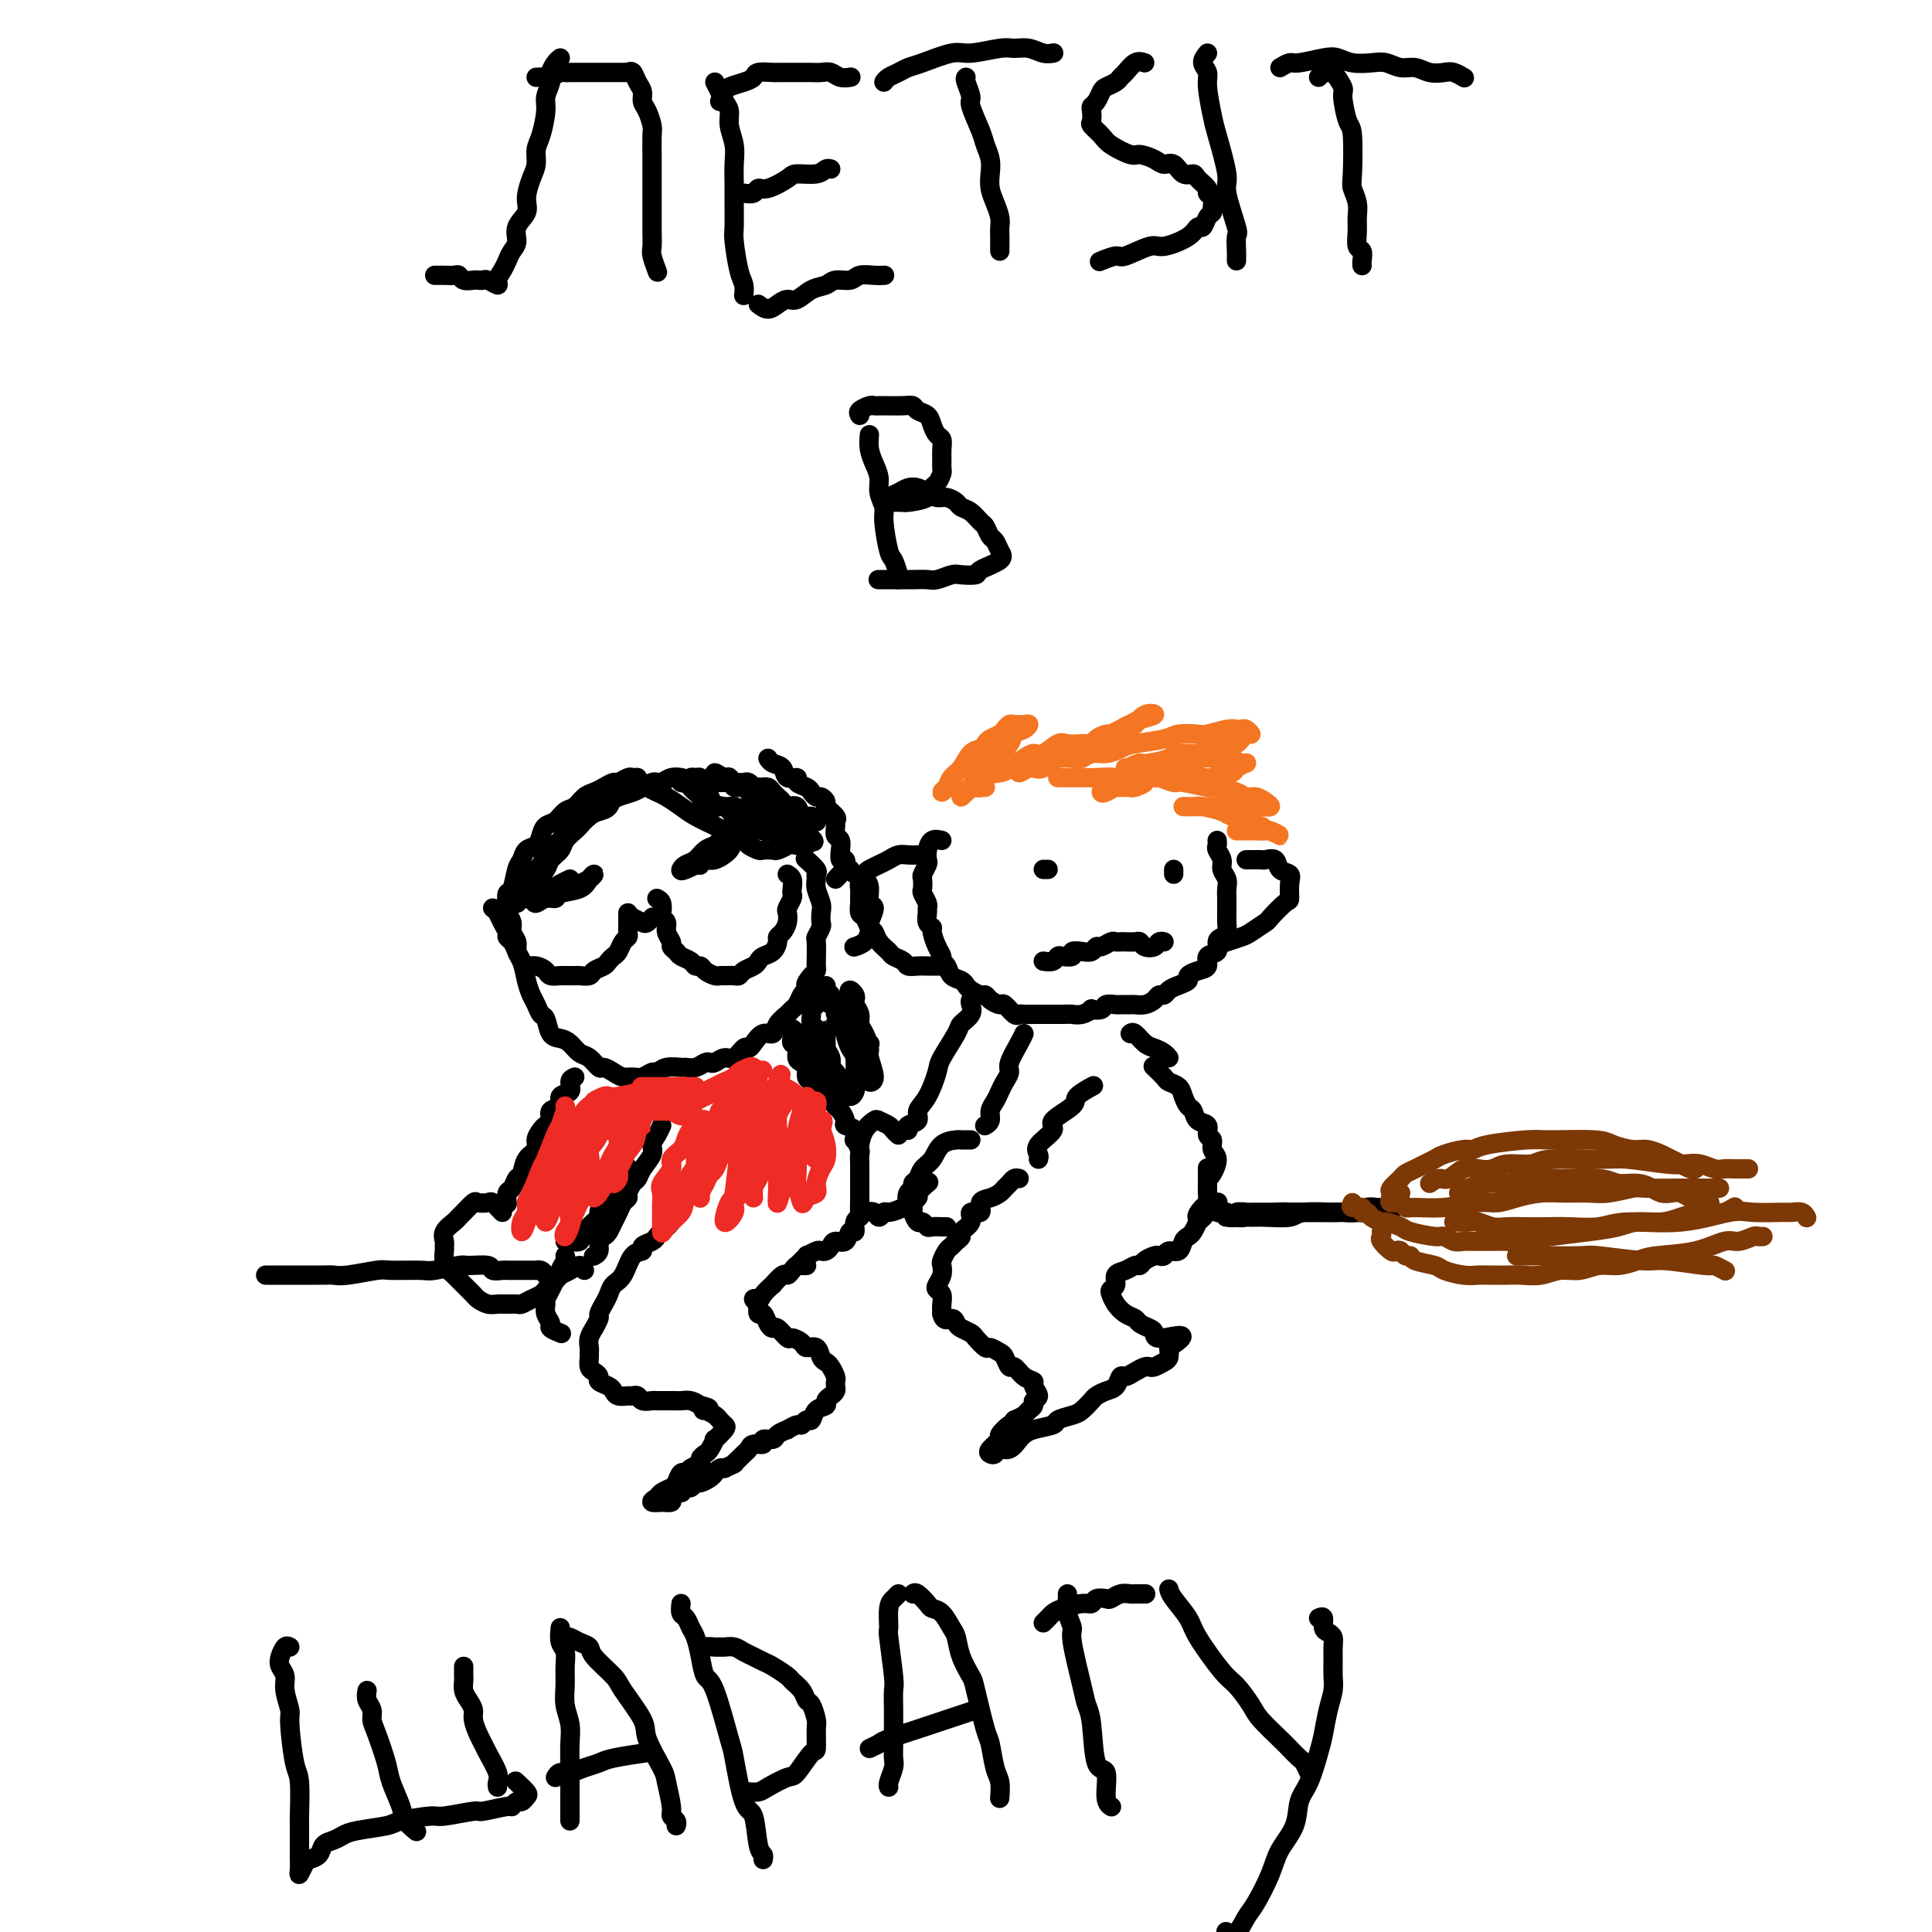 <svg viewBox='0 0 400 400' version='1.1' xmlns='http://www.w3.org/2000/svg' xmlns:xlink='http://www.w3.org/1999/xlink'><g fill='none' stroke='#000000' stroke-width='4' stroke-linecap='round' stroke-linejoin='round'><path d='M139,252c0.200,0.220 0.399,0.440 0,1c-0.399,0.560 -1.398,1.460 -2,2c-0.602,0.540 -0.808,0.719 -1,1c-0.192,0.281 -0.369,0.663 -1,1c-0.631,0.337 -1.717,0.628 -2,1c-0.283,0.372 0.236,0.824 0,1c-0.236,0.176 -1.229,0.077 -2,1c-0.771,0.923 -1.321,2.867 -2,4c-0.679,1.133 -1.487,1.454 -2,2c-0.513,0.546 -0.730,1.317 -1,2c-0.270,0.683 -0.593,1.278 -1,2c-0.407,0.722 -0.897,1.572 -1,2c-0.103,0.428 0.183,0.433 0,1c-0.183,0.567 -0.834,1.696 -1,2c-0.166,0.304 0.152,-0.218 0,0c-0.152,0.218 -0.773,1.175 -1,2c-0.227,0.825 -0.058,1.516 0,2c0.058,0.484 0.006,0.760 0,1c-0.006,0.240 0.035,0.446 0,1c-0.035,0.554 -0.146,1.458 0,2c0.146,0.542 0.550,0.722 1,1c0.450,0.278 0.946,0.653 1,1c0.054,0.347 -0.332,0.667 0,1c0.332,0.333 1.384,0.678 2,1c0.616,0.322 0.795,0.621 1,1c0.205,0.379 0.435,0.837 1,1c0.565,0.163 1.464,0.030 2,0c0.536,-0.030 0.707,0.045 1,0c0.293,-0.045 0.707,-0.208 1,0c0.293,0.208 0.463,0.788 1,1c0.537,0.212 1.439,0.057 2,0c0.561,-0.057 0.779,-0.015 1,0c0.221,0.015 0.443,0.003 1,0c0.557,-0.003 1.448,0.002 2,0c0.552,-0.002 0.767,-0.011 1,0c0.233,0.011 0.486,0.041 1,0c0.514,-0.041 1.290,-0.155 2,0c0.710,0.155 1.355,0.577 2,1'/><path d='M145,291c2.886,0.549 1.599,0.921 1,1c-0.599,0.079 -0.512,-0.135 0,0c0.512,0.135 1.450,0.619 2,1c0.550,0.381 0.712,0.661 1,1c0.288,0.339 0.701,0.739 1,1c0.299,0.261 0.484,0.385 0,1c-0.484,0.615 -1.636,1.723 -2,2c-0.364,0.277 0.062,-0.277 0,0c-0.062,0.277 -0.612,1.383 -1,2c-0.388,0.617 -0.615,0.744 -1,1c-0.385,0.256 -0.929,0.641 -1,1c-0.071,0.359 0.332,0.691 0,1c-0.332,0.309 -1.397,0.593 -2,1c-0.603,0.407 -0.743,0.935 -1,1c-0.257,0.065 -0.631,-0.334 -1,0c-0.369,0.334 -0.732,1.400 -1,2c-0.268,0.600 -0.442,0.735 -1,1c-0.558,0.265 -1.500,0.659 -2,1c-0.500,0.341 -0.557,0.628 -1,1c-0.443,0.372 -1.273,0.829 -1,1c0.273,0.171 1.650,0.056 2,0c0.350,-0.056 -0.328,-0.052 0,0c0.328,0.052 1.660,0.154 2,0c0.340,-0.154 -0.312,-0.562 0,-1c0.312,-0.438 1.590,-0.906 2,-1c0.410,-0.094 -0.046,0.186 0,0c0.046,-0.186 0.593,-0.837 1,-1c0.407,-0.163 0.672,0.164 1,0c0.328,-0.164 0.718,-0.818 1,-1c0.282,-0.182 0.457,0.109 1,0c0.543,-0.109 1.455,-0.617 2,-1c0.545,-0.383 0.724,-0.642 1,-1c0.276,-0.358 0.650,-0.817 1,-1c0.350,-0.183 0.675,-0.092 1,0'/><path d='M150,304c2.725,-1.262 2.038,-0.917 2,-1c-0.038,-0.083 0.572,-0.596 1,-1c0.428,-0.404 0.673,-0.701 1,-1c0.327,-0.299 0.736,-0.601 1,-1c0.264,-0.399 0.384,-0.894 1,-1c0.616,-0.106 1.728,0.178 2,0c0.272,-0.178 -0.297,-0.817 0,-1c0.297,-0.183 1.459,0.090 2,0c0.541,-0.090 0.459,-0.545 1,-1c0.541,-0.455 1.703,-0.911 2,-1c0.297,-0.089 -0.271,0.188 0,0c0.271,-0.188 1.381,-0.842 2,-1c0.619,-0.158 0.748,0.179 1,0c0.252,-0.179 0.627,-0.874 1,-1c0.373,-0.126 0.744,0.317 1,0c0.256,-0.317 0.398,-1.394 1,-2c0.602,-0.606 1.664,-0.740 2,-1c0.336,-0.260 -0.054,-0.647 0,-1c0.054,-0.353 0.551,-0.671 1,-1c0.449,-0.329 0.849,-0.669 1,-1c0.151,-0.331 0.052,-0.652 0,-1c-0.052,-0.348 -0.056,-0.722 0,-1c0.056,-0.278 0.171,-0.460 0,-1c-0.171,-0.540 -0.627,-1.436 -1,-2c-0.373,-0.564 -0.662,-0.795 -1,-1c-0.338,-0.205 -0.724,-0.385 -1,-1c-0.276,-0.615 -0.440,-1.665 -1,-2c-0.560,-0.335 -1.516,0.046 -2,0c-0.484,-0.046 -0.497,-0.520 -1,-1c-0.503,-0.480 -1.497,-0.968 -2,-1c-0.503,-0.032 -0.516,0.390 -1,0c-0.484,-0.390 -1.440,-1.591 -2,-2c-0.560,-0.409 -0.725,-0.024 -1,0c-0.275,0.024 -0.661,-0.313 -1,-1c-0.339,-0.687 -0.630,-1.723 -1,-2c-0.370,-0.277 -0.820,0.207 -1,0c-0.180,-0.207 -0.090,-1.103 0,-2'/><path d='M157,270c-1.882,-1.593 -0.589,-1.076 0,-1c0.589,0.076 0.472,-0.291 1,-1c0.528,-0.709 1.699,-1.762 2,-2c0.301,-0.238 -0.270,0.339 0,0c0.270,-0.339 1.382,-1.593 2,-2c0.618,-0.407 0.744,0.035 1,0c0.256,-0.035 0.643,-0.545 1,-1c0.357,-0.455 0.683,-0.854 1,-1c0.317,-0.146 0.624,-0.039 1,0c0.376,0.039 0.822,0.011 1,0c0.178,-0.011 0.089,-0.006 0,0'/><path d='M165,262c-0.241,0.235 -0.482,0.469 0,0c0.482,-0.469 1.687,-1.642 2,-2c0.313,-0.358 -0.267,0.098 0,0c0.267,-0.098 1.380,-0.748 2,-1c0.620,-0.252 0.747,-0.104 1,0c0.253,0.104 0.631,0.163 1,0c0.369,-0.163 0.730,-0.550 1,-1c0.270,-0.450 0.450,-0.964 1,-1c0.550,-0.036 1.472,0.408 2,0c0.528,-0.408 0.663,-1.666 1,-2c0.337,-0.334 0.875,0.256 1,0c0.125,-0.256 -0.163,-1.359 0,-2c0.163,-0.641 0.776,-0.819 1,-1c0.224,-0.181 0.060,-0.363 0,-1c-0.060,-0.637 -0.016,-1.729 0,-2c0.016,-0.271 0.004,0.279 0,0c-0.004,-0.279 -0.001,-1.388 0,-2c0.001,-0.612 0.000,-0.726 0,-1c-0.000,-0.274 -0.000,-0.707 0,-1c0.000,-0.293 0.001,-0.444 0,-1c-0.001,-0.556 -0.004,-1.516 0,-2c0.004,-0.484 0.015,-0.492 0,-1c-0.015,-0.508 -0.054,-1.516 0,-2c0.054,-0.484 0.203,-0.445 0,-1c-0.203,-0.555 -0.757,-1.706 -1,-2c-0.243,-0.294 -0.173,0.268 0,0c0.173,-0.268 0.450,-1.367 0,-2c-0.450,-0.633 -1.626,-0.800 -2,-1c-0.374,-0.200 0.053,-0.434 0,-1c-0.053,-0.566 -0.587,-1.465 -1,-2c-0.413,-0.535 -0.705,-0.707 -1,-1c-0.295,-0.293 -0.595,-0.707 -1,-1c-0.405,-0.293 -0.917,-0.463 -1,-1c-0.083,-0.537 0.262,-1.439 0,-2c-0.262,-0.561 -1.131,-0.780 -2,-1'/><path d='M169,224c-1.274,-2.429 0.042,-1.000 0,-1c-0.042,0.000 -1.440,-1.429 -2,-2c-0.560,-0.571 -0.280,-0.286 0,0'/><path d='M105,186c0.033,0.780 0.065,1.560 0,2c-0.065,0.440 -0.229,0.541 0,1c0.229,0.459 0.849,1.276 1,2c0.151,0.724 -0.167,1.355 0,2c0.167,0.645 0.818,1.303 1,2c0.182,0.697 -0.106,1.432 0,2c0.106,0.568 0.606,0.968 1,2c0.394,1.032 0.683,2.694 1,4c0.317,1.306 0.661,2.255 1,3c0.339,0.745 0.671,1.285 1,2c0.329,0.715 0.654,1.605 1,2c0.346,0.395 0.711,0.295 1,1c0.289,0.705 0.500,2.215 1,3c0.500,0.785 1.290,0.845 2,1c0.710,0.155 1.341,0.405 2,1c0.659,0.595 1.345,1.535 2,2c0.655,0.465 1.278,0.454 2,1c0.722,0.546 1.544,1.649 2,2c0.456,0.351 0.544,-0.048 1,0c0.456,0.048 1.278,0.545 2,1c0.722,0.455 1.345,0.869 2,1c0.655,0.131 1.343,-0.021 2,0c0.657,0.021 1.283,0.216 2,0c0.717,-0.216 1.525,-0.843 2,-1c0.475,-0.157 0.616,0.155 1,0c0.384,-0.155 1.010,-0.777 2,-1c0.990,-0.223 2.346,-0.046 3,0c0.654,0.046 0.608,-0.039 1,0c0.392,0.039 1.221,0.202 2,0c0.779,-0.202 1.507,-0.770 2,-1c0.493,-0.230 0.752,-0.122 1,0c0.248,0.122 0.486,0.257 1,0c0.514,-0.257 1.303,-0.908 2,-1c0.697,-0.092 1.303,0.374 2,0c0.697,-0.374 1.486,-1.587 2,-2c0.514,-0.413 0.752,-0.025 1,0c0.248,0.025 0.504,-0.311 1,-1c0.496,-0.689 1.232,-1.729 2,-2c0.768,-0.271 1.568,0.227 2,0c0.432,-0.227 0.497,-1.178 1,-2c0.503,-0.822 1.444,-1.516 2,-2c0.556,-0.484 0.726,-0.759 1,-1c0.274,-0.241 0.651,-0.450 1,-1c0.349,-0.550 0.671,-1.443 1,-2c0.329,-0.557 0.664,-0.779 1,-1'/><path d='M167,205c2.585,-2.283 0.549,-0.990 0,-1c-0.549,-0.010 0.389,-1.324 1,-2c0.611,-0.676 0.895,-0.715 1,-1c0.105,-0.285 0.032,-0.815 0,-1c-0.032,-0.185 -0.023,-0.023 0,-1c0.023,-0.977 0.058,-3.091 0,-4c-0.058,-0.909 -0.211,-0.613 0,-1c0.211,-0.387 0.785,-1.458 1,-2c0.215,-0.542 0.072,-0.554 0,-1c-0.072,-0.446 -0.072,-1.324 0,-2c0.072,-0.676 0.218,-1.150 0,-2c-0.218,-0.850 -0.798,-2.078 -1,-3c-0.202,-0.922 -0.027,-1.540 0,-2c0.027,-0.460 -0.096,-0.762 0,-1c0.096,-0.238 0.410,-0.410 0,-1c-0.410,-0.590 -1.546,-1.597 -2,-2c-0.454,-0.403 -0.227,-0.201 0,0'/><path d='M131,190c0.762,0.393 1.524,0.786 2,1c0.476,0.214 0.667,0.250 1,0c0.333,-0.250 0.810,-0.786 1,-1c0.190,-0.214 0.095,-0.107 0,0'/><path d='M136,186c0.414,0.222 0.828,0.443 1,1c0.172,0.557 0.103,1.448 0,2c-0.103,0.552 -0.239,0.764 0,1c0.239,0.236 0.852,0.497 1,1c0.148,0.503 -0.169,1.248 0,2c0.169,0.752 0.822,1.511 1,2c0.178,0.489 -0.121,0.709 0,1c0.121,0.291 0.663,0.651 1,1c0.337,0.349 0.471,0.685 1,1c0.529,0.315 1.455,0.610 2,1c0.545,0.390 0.710,0.875 1,1c0.290,0.125 0.707,-0.110 1,0c0.293,0.110 0.463,0.565 1,1c0.537,0.435 1.439,0.849 2,1c0.561,0.151 0.779,0.037 1,0c0.221,-0.037 0.444,0.001 1,0c0.556,-0.001 1.445,-0.042 2,0c0.555,0.042 0.778,0.166 1,0c0.222,-0.166 0.444,-0.621 1,-1c0.556,-0.379 1.445,-0.683 2,-1c0.555,-0.317 0.775,-0.648 1,-1c0.225,-0.352 0.455,-0.723 1,-1c0.545,-0.277 1.403,-0.458 2,-1c0.597,-0.542 0.931,-1.445 1,-2c0.069,-0.555 -0.126,-0.764 0,-1c0.126,-0.236 0.573,-0.501 1,-1c0.427,-0.499 0.832,-1.233 1,-2c0.168,-0.767 0.097,-1.566 0,-2c-0.097,-0.434 -0.221,-0.501 0,-1c0.221,-0.499 0.788,-1.430 1,-2c0.212,-0.570 0.071,-0.780 0,-1c-0.071,-0.220 -0.071,-0.451 0,-1c0.071,-0.549 0.211,-1.417 0,-2c-0.211,-0.583 -0.775,-0.881 -1,-1c-0.225,-0.119 -0.113,-0.060 0,0'/><path d='M102,188c0.341,0.250 0.683,0.500 1,1c0.317,0.500 0.610,1.250 1,2c0.390,0.750 0.878,1.500 1,2c0.122,0.500 -0.123,0.751 0,1c0.123,0.249 0.613,0.497 1,1c0.387,0.503 0.671,1.262 1,2c0.329,0.738 0.703,1.455 1,2c0.297,0.545 0.517,0.916 1,1c0.483,0.084 1.227,-0.121 2,0c0.773,0.121 1.573,0.568 2,1c0.427,0.432 0.480,0.847 1,1c0.520,0.153 1.505,0.042 2,0c0.495,-0.042 0.499,-0.014 1,0c0.501,0.014 1.500,0.015 2,0c0.500,-0.015 0.501,-0.045 1,0c0.499,0.045 1.496,0.167 2,0c0.504,-0.167 0.516,-0.621 1,-1c0.484,-0.379 1.439,-0.683 2,-1c0.561,-0.317 0.729,-0.649 1,-1c0.271,-0.351 0.647,-0.723 1,-1c0.353,-0.277 0.683,-0.459 1,-1c0.317,-0.541 0.621,-1.440 1,-2c0.379,-0.560 0.834,-0.781 1,-1c0.166,-0.219 0.045,-0.437 0,-1c-0.045,-0.563 -0.012,-1.470 0,-2c0.012,-0.530 0.003,-0.681 0,-1c-0.003,-0.319 -0.001,-0.805 0,-1c0.001,-0.195 0.000,-0.097 0,0'/><path d='M119,223c-0.488,0.211 -0.976,0.423 -1,1c-0.024,0.577 0.415,1.520 0,2c-0.415,0.480 -1.683,0.496 -2,1c-0.317,0.504 0.319,1.496 0,2c-0.319,0.504 -1.592,0.519 -2,1c-0.408,0.481 0.050,1.428 0,2c-0.050,0.572 -0.609,0.771 -1,1c-0.391,0.229 -0.616,0.489 -1,1c-0.384,0.511 -0.929,1.273 -1,2c-0.071,0.727 0.332,1.417 0,2c-0.332,0.583 -1.399,1.058 -2,2c-0.601,0.942 -0.735,2.351 -1,3c-0.265,0.649 -0.659,0.539 -1,1c-0.341,0.461 -0.627,1.495 -1,2c-0.373,0.505 -0.831,0.482 -1,1c-0.169,0.518 -0.048,1.577 0,2c0.048,0.423 0.024,0.212 0,0'/><path d='M104,251c-0.788,-0.841 -1.577,-1.683 -2,-2c-0.423,-0.317 -0.481,-0.110 -1,0c-0.519,0.110 -1.500,0.123 -2,0c-0.500,-0.123 -0.520,-0.381 -1,0c-0.480,0.381 -1.421,1.401 -2,2c-0.579,0.599 -0.796,0.776 -1,1c-0.204,0.224 -0.394,0.493 -1,1c-0.606,0.507 -1.627,1.252 -2,2c-0.373,0.748 -0.097,1.500 0,2c0.097,0.500 0.014,0.749 0,1c-0.014,0.251 0.040,0.504 0,1c-0.040,0.496 -0.176,1.236 0,2c0.176,0.764 0.662,1.552 1,2c0.338,0.448 0.527,0.554 1,1c0.473,0.446 1.229,1.230 2,2c0.771,0.770 1.557,1.527 2,2c0.443,0.473 0.542,0.662 1,1c0.458,0.338 1.274,0.823 2,1c0.726,0.177 1.363,0.044 2,0c0.637,-0.044 1.273,-0.001 2,0c0.727,0.001 1.543,-0.042 2,0c0.457,0.042 0.555,0.167 1,0c0.445,-0.167 1.237,-0.626 2,-1c0.763,-0.374 1.496,-0.662 2,-1c0.504,-0.338 0.780,-0.724 1,-1c0.220,-0.276 0.385,-0.442 1,-1c0.615,-0.558 1.681,-1.509 2,-2c0.319,-0.491 -0.110,-0.523 0,-1c0.110,-0.477 0.761,-1.398 1,-2c0.239,-0.602 0.068,-0.886 0,-1c-0.068,-0.114 -0.034,-0.057 0,0'/><path d='M117,257c0.202,-0.037 0.403,-0.075 1,0c0.597,0.075 1.588,0.262 2,0c0.412,-0.262 0.243,-0.972 1,-2c0.757,-1.028 2.440,-2.373 3,-3c0.560,-0.627 -0.005,-0.535 0,-1c0.005,-0.465 0.578,-1.485 1,-2c0.422,-0.515 0.691,-0.524 1,-1c0.309,-0.476 0.657,-1.420 1,-2c0.343,-0.580 0.679,-0.795 1,-1c0.321,-0.205 0.625,-0.401 1,-1c0.375,-0.599 0.821,-1.600 1,-2c0.179,-0.400 0.089,-0.200 0,0'/><path d='M137,233c-0.295,0.659 -0.590,1.318 -1,2c-0.410,0.682 -0.936,1.386 -1,2c-0.064,0.614 0.333,1.138 0,2c-0.333,0.862 -1.395,2.062 -2,3c-0.605,0.938 -0.754,1.612 -1,2c-0.246,0.388 -0.591,0.488 -1,1c-0.409,0.512 -0.883,1.435 -1,2c-0.117,0.565 0.123,0.771 0,1c-0.123,0.229 -0.610,0.481 -1,1c-0.390,0.519 -0.683,1.304 -1,2c-0.317,0.696 -0.658,1.303 -1,2c-0.342,0.697 -0.684,1.483 -1,2c-0.316,0.517 -0.607,0.766 -1,1c-0.393,0.234 -0.889,0.455 -1,1c-0.111,0.545 0.162,1.416 0,2c-0.162,0.584 -0.761,0.881 -1,1c-0.239,0.119 -0.120,0.059 0,0'/><path d='M121,263c-0.250,-0.510 -0.501,-1.021 -1,-1c-0.499,0.021 -1.248,0.573 -2,1c-0.752,0.427 -1.508,0.730 -2,1c-0.492,0.270 -0.722,0.509 -1,1c-0.278,0.491 -0.606,1.235 -1,2c-0.394,0.765 -0.854,1.553 -1,2c-0.146,0.447 0.021,0.554 0,1c-0.021,0.446 -0.229,1.230 0,2c0.229,0.770 0.897,1.526 1,2c0.103,0.474 -0.357,0.666 0,1c0.357,0.334 1.531,0.810 2,1c0.469,0.190 0.235,0.095 0,0'/><path d='M211,244c-0.335,-0.089 -0.669,-0.178 -1,0c-0.331,0.178 -0.657,0.624 -1,1c-0.343,0.376 -0.703,0.683 -1,1c-0.297,0.317 -0.533,0.644 -1,1c-0.467,0.356 -1.167,0.742 -2,1c-0.833,0.258 -1.800,0.387 -2,1c-0.200,0.613 0.368,1.708 0,2c-0.368,0.292 -1.671,-0.220 -2,0c-0.329,0.220 0.315,1.173 0,2c-0.315,0.827 -1.590,1.530 -2,2c-0.410,0.470 0.044,0.707 0,1c-0.044,0.293 -0.586,0.641 -1,1c-0.414,0.359 -0.698,0.729 -1,1c-0.302,0.271 -0.620,0.443 -1,1c-0.380,0.557 -0.821,1.497 -1,2c-0.179,0.503 -0.097,0.568 0,1c0.097,0.432 0.208,1.232 0,2c-0.208,0.768 -0.735,1.504 -1,2c-0.265,0.496 -0.267,0.751 0,1c0.267,0.249 0.803,0.490 1,1c0.197,0.510 0.056,1.289 0,2c-0.056,0.711 -0.028,1.356 0,2'/><path d='M195,272c0.400,1.880 1.402,1.080 2,1c0.598,-0.080 0.794,0.561 1,1c0.206,0.439 0.421,0.677 1,1c0.579,0.323 1.521,0.731 2,1c0.479,0.269 0.495,0.399 1,1c0.505,0.601 1.497,1.672 2,2c0.503,0.328 0.515,-0.086 1,0c0.485,0.086 1.442,0.671 2,1c0.558,0.329 0.718,0.403 1,1c0.282,0.597 0.687,1.717 1,2c0.313,0.283 0.534,-0.271 1,0c0.466,0.271 1.179,1.368 2,2c0.821,0.632 1.752,0.799 2,1c0.248,0.201 -0.185,0.435 0,1c0.185,0.565 0.990,1.461 1,2c0.010,0.539 -0.773,0.722 -1,1c-0.227,0.278 0.104,0.652 0,1c-0.104,0.348 -0.643,0.671 -1,1c-0.357,0.329 -0.530,0.666 -1,1c-0.470,0.334 -1.235,0.667 -2,1'/><path d='M210,294c-0.715,1.197 -0.504,0.688 -1,1c-0.496,0.312 -1.699,1.444 -2,2c-0.301,0.556 0.300,0.537 0,1c-0.300,0.463 -1.500,1.408 -2,2c-0.500,0.592 -0.299,0.831 0,1c0.299,0.169 0.696,0.267 1,0c0.304,-0.267 0.516,-0.897 1,-1c0.484,-0.103 1.241,0.323 2,0c0.759,-0.323 1.521,-1.396 2,-2c0.479,-0.604 0.674,-0.739 1,-1c0.326,-0.261 0.783,-0.646 2,-1c1.217,-0.354 3.195,-0.676 4,-1c0.805,-0.324 0.439,-0.650 1,-1c0.561,-0.350 2.051,-0.724 3,-1c0.949,-0.276 1.357,-0.454 2,-1c0.643,-0.546 1.520,-1.461 2,-2c0.480,-0.539 0.562,-0.704 1,-1c0.438,-0.296 1.234,-0.723 2,-1c0.766,-0.277 1.504,-0.404 2,-1c0.496,-0.596 0.749,-1.663 1,-2c0.251,-0.337 0.500,0.054 1,0c0.500,-0.054 1.251,-0.554 2,-1c0.749,-0.446 1.497,-0.840 2,-1c0.503,-0.160 0.762,-0.087 1,0c0.238,0.087 0.456,0.188 1,0c0.544,-0.188 1.416,-0.666 2,-1c0.584,-0.334 0.881,-0.524 1,-1c0.119,-0.476 0.059,-1.238 0,-2'/><path d='M242,279c5.611,-3.654 1.137,-2.289 -1,-2c-2.137,0.289 -1.937,-0.499 -2,-1c-0.063,-0.501 -0.388,-0.714 -1,-1c-0.612,-0.286 -1.512,-0.644 -2,-1c-0.488,-0.356 -0.563,-0.712 -1,-1c-0.437,-0.288 -1.237,-0.510 -2,-1c-0.763,-0.490 -1.488,-1.248 -2,-2c-0.512,-0.752 -0.811,-1.496 -1,-2c-0.189,-0.504 -0.268,-0.766 0,-1c0.268,-0.234 0.884,-0.440 1,-1c0.116,-0.560 -0.268,-1.473 0,-2c0.268,-0.527 1.189,-0.667 2,-1c0.811,-0.333 1.513,-0.860 2,-1c0.487,-0.140 0.761,0.107 1,0c0.239,-0.107 0.444,-0.569 1,-1c0.556,-0.431 1.462,-0.832 2,-1c0.538,-0.168 0.707,-0.104 1,0c0.293,0.104 0.708,0.249 1,0c0.292,-0.249 0.459,-0.892 1,-1c0.541,-0.108 1.454,0.319 2,0c0.546,-0.319 0.724,-1.385 1,-2c0.276,-0.615 0.651,-0.781 1,-1c0.349,-0.219 0.671,-0.491 1,-1c0.329,-0.509 0.664,-1.254 1,-2'/><path d='M248,253c2.740,-2.279 0.591,-0.978 0,-1c-0.591,-0.022 0.378,-1.368 1,-2c0.622,-0.632 0.899,-0.549 1,-1c0.101,-0.451 0.027,-1.435 0,-2c-0.027,-0.565 -0.007,-0.712 0,-1c0.007,-0.288 0.002,-0.716 0,-1c-0.002,-0.284 -0.001,-0.423 0,-1c0.001,-0.577 0.000,-1.594 0,-2c-0.000,-0.406 -0.000,-0.203 0,0'/><path d='M250,244c0.277,-0.128 0.553,-0.257 1,-1c0.447,-0.743 1.064,-2.101 1,-3c-0.064,-0.899 -0.808,-1.339 -1,-2c-0.192,-0.661 0.170,-1.543 0,-2c-0.170,-0.457 -0.872,-0.489 -1,-1c-0.128,-0.511 0.316,-1.502 0,-2c-0.316,-0.498 -1.393,-0.504 -2,-1c-0.607,-0.496 -0.744,-1.481 -1,-2c-0.256,-0.519 -0.631,-0.572 -1,-1c-0.369,-0.428 -0.733,-1.232 -1,-2c-0.267,-0.768 -0.436,-1.498 -1,-2c-0.564,-0.502 -1.522,-0.774 -2,-1c-0.478,-0.226 -0.475,-0.407 -1,-1c-0.525,-0.593 -1.579,-1.598 -2,-2c-0.421,-0.402 -0.211,-0.201 0,0'/><path d='M195,174c-0.734,-0.170 -1.468,-0.340 -2,0c-0.532,0.340 -0.860,1.189 -1,2c-0.140,0.811 -0.090,1.583 0,2c0.090,0.417 0.219,0.478 0,1c-0.219,0.522 -0.787,1.506 -1,2c-0.213,0.494 -0.071,0.500 0,1c0.071,0.500 0.072,1.495 0,2c-0.072,0.505 -0.216,0.520 0,1c0.216,0.480 0.794,1.424 1,2c0.206,0.576 0.040,0.782 0,1c-0.040,0.218 0.044,0.446 0,1c-0.044,0.554 -0.218,1.433 0,2c0.218,0.567 0.828,0.820 1,1c0.172,0.180 -0.094,0.285 0,1c0.094,0.715 0.549,2.041 1,3c0.451,0.959 0.898,1.552 1,2c0.102,0.448 -0.141,0.750 0,1c0.141,0.250 0.667,0.448 1,1c0.333,0.552 0.474,1.458 1,2c0.526,0.542 1.436,0.719 2,1c0.564,0.281 0.780,0.666 1,1c0.220,0.334 0.444,0.616 1,1c0.556,0.384 1.443,0.872 2,1c0.557,0.128 0.783,-0.102 1,0c0.217,0.102 0.426,0.535 1,1c0.574,0.465 1.515,0.962 2,1c0.485,0.038 0.514,-0.382 1,0c0.486,0.382 1.430,1.566 2,2c0.570,0.434 0.768,0.116 1,0c0.232,-0.116 0.500,-0.031 1,0c0.500,0.031 1.234,0.008 2,0c0.766,-0.008 1.566,-0.002 2,0c0.434,0.002 0.501,0.001 1,0c0.499,-0.001 1.428,-0.000 2,0c0.572,0.000 0.786,0.000 1,0'/><path d='M220,210c1.913,-0.016 1.697,-0.056 2,0c0.303,0.056 1.127,0.207 2,0c0.873,-0.207 1.796,-0.774 2,-1c0.204,-0.226 -0.311,-0.113 0,0c0.311,0.113 1.449,0.227 2,0c0.551,-0.227 0.514,-0.793 1,-1c0.486,-0.207 1.495,-0.055 2,0c0.505,0.055 0.506,0.012 1,0c0.494,-0.012 1.480,0.007 2,0c0.520,-0.007 0.573,-0.040 1,0c0.427,0.040 1.227,0.151 2,0c0.773,-0.151 1.519,-0.565 2,-1c0.481,-0.435 0.697,-0.890 1,-1c0.303,-0.110 0.693,0.125 1,0c0.307,-0.125 0.533,-0.611 1,-1c0.467,-0.389 1.177,-0.680 2,-1c0.823,-0.320 1.760,-0.667 2,-1c0.240,-0.333 -0.215,-0.651 0,-1c0.215,-0.349 1.100,-0.727 2,-1c0.900,-0.273 1.813,-0.440 2,-1c0.187,-0.560 -0.353,-1.511 0,-2c0.353,-0.489 1.597,-0.515 2,-1c0.403,-0.485 -0.036,-1.429 0,-2c0.036,-0.571 0.545,-0.769 1,-1c0.455,-0.231 0.854,-0.496 1,-1c0.146,-0.504 0.039,-1.248 0,-2c-0.039,-0.752 -0.011,-1.514 0,-2c0.011,-0.486 0.004,-0.696 0,-1c-0.004,-0.304 -0.005,-0.700 0,-1c0.005,-0.300 0.016,-0.503 0,-1c-0.016,-0.497 -0.061,-1.289 0,-2c0.061,-0.711 0.227,-1.342 0,-2c-0.227,-0.658 -0.845,-1.343 -1,-2c-0.155,-0.657 0.155,-1.287 0,-2c-0.155,-0.713 -0.773,-1.511 -1,-2c-0.227,-0.489 -0.061,-0.670 0,-1c0.061,-0.330 0.017,-0.809 0,-1c-0.017,-0.191 -0.009,-0.096 0,0'/><path d='M216,180c0.417,0.000 0.833,0.000 1,0c0.167,0.000 0.083,0.000 0,0'/><path d='M243,180c0.000,0.417 0.000,0.833 0,1c0.000,0.167 0.000,0.083 0,0'/><path d='M216,199c0.745,0.111 1.490,0.222 2,0c0.510,-0.222 0.783,-0.778 1,-1c0.217,-0.222 0.376,-0.111 1,0c0.624,0.111 1.711,0.222 2,0c0.289,-0.222 -0.222,-0.776 0,-1c0.222,-0.224 1.177,-0.116 2,0c0.823,0.116 1.516,0.241 2,0c0.484,-0.241 0.760,-0.849 1,-1c0.240,-0.151 0.445,0.156 1,0c0.555,-0.156 1.462,-0.774 2,-1c0.538,-0.226 0.708,-0.062 1,0c0.292,0.062 0.707,0.020 1,0c0.293,-0.020 0.463,-0.018 1,0c0.537,0.018 1.439,0.054 2,0c0.561,-0.054 0.781,-0.196 1,0c0.219,0.196 0.437,0.732 1,1c0.563,0.268 1.470,0.268 2,0c0.530,-0.268 0.681,-0.803 1,-1c0.319,-0.197 0.805,-0.056 1,0c0.195,0.056 0.097,0.028 0,0'/></g>
<g fill='none' stroke='#F47623' stroke-width='4' stroke-linecap='round' stroke-linejoin='round'><path d='M197,162c-0.284,0.293 -0.567,0.585 -1,1c-0.433,0.415 -1.014,0.952 -1,1c0.014,0.048 0.623,-0.393 1,-1c0.377,-0.607 0.521,-1.381 1,-2c0.479,-0.619 1.293,-1.083 2,-2c0.707,-0.917 1.306,-2.287 2,-3c0.694,-0.713 1.481,-0.768 2,-1c0.519,-0.232 0.769,-0.640 1,-1c0.231,-0.360 0.442,-0.671 1,-1c0.558,-0.329 1.462,-0.676 2,-1c0.538,-0.324 0.709,-0.623 1,-1c0.291,-0.377 0.703,-0.830 1,-1c0.297,-0.170 0.479,-0.058 1,0c0.521,0.058 1.381,0.060 2,0c0.619,-0.060 0.997,-0.182 1,0c0.003,0.182 -0.369,0.669 -1,1c-0.631,0.331 -1.521,0.508 -2,1c-0.479,0.492 -0.548,1.301 -1,2c-0.452,0.699 -1.287,1.290 -2,2c-0.713,0.710 -1.306,1.540 -2,2c-0.694,0.460 -1.491,0.550 -2,1c-0.509,0.450 -0.730,1.261 -1,2c-0.270,0.739 -0.587,1.407 -1,2c-0.413,0.593 -0.920,1.112 -1,1c-0.080,-0.112 0.267,-0.855 1,-1c0.733,-0.145 1.852,0.309 2,0c0.148,-0.309 -0.676,-1.379 0,-2c0.676,-0.621 2.851,-0.791 4,-1c1.149,-0.209 1.270,-0.456 2,-1c0.730,-0.544 2.067,-1.386 3,-2c0.933,-0.614 1.461,-1.002 2,-1c0.539,0.002 1.089,0.393 2,0c0.911,-0.393 2.182,-1.569 3,-2c0.818,-0.431 1.182,-0.116 2,0c0.818,0.116 2.091,0.033 3,0c0.909,-0.033 1.455,-0.017 2,0'/><path d='M226,154c1.206,0.056 0.722,0.196 1,0c0.278,-0.196 1.318,-0.729 2,-1c0.682,-0.271 1.007,-0.279 1,0c-0.007,0.279 -0.347,0.847 -1,1c-0.653,0.153 -1.621,-0.109 -2,0c-0.379,0.109 -0.170,0.590 -1,1c-0.830,0.410 -2.698,0.750 -4,1c-1.302,0.250 -2.039,0.412 -3,1c-0.961,0.588 -2.145,1.604 -3,2c-0.855,0.396 -1.379,0.174 -2,0c-0.621,-0.174 -1.338,-0.298 -2,0c-0.662,0.298 -1.269,1.018 -1,1c0.269,-0.018 1.412,-0.776 2,-1c0.588,-0.224 0.619,0.085 1,0c0.381,-0.085 1.113,-0.563 2,-1c0.887,-0.437 1.931,-0.834 3,-1c1.069,-0.166 2.163,-0.100 3,0c0.837,0.100 1.417,0.234 2,0c0.583,-0.234 1.168,-0.836 2,-1c0.832,-0.164 1.911,0.110 3,0c1.089,-0.110 2.187,-0.604 3,-1c0.813,-0.396 1.343,-0.694 3,-1c1.657,-0.306 4.443,-0.622 6,-1c1.557,-0.378 1.884,-0.819 3,-1c1.116,-0.181 3.020,-0.101 4,0c0.980,0.101 1.036,0.222 2,0c0.964,-0.222 2.837,-0.787 4,-1c1.163,-0.213 1.616,-0.073 2,0c0.384,0.073 0.700,0.080 1,0c0.300,-0.080 0.586,-0.245 1,0c0.414,0.245 0.956,0.902 1,1c0.044,0.098 -0.412,-0.363 -1,0c-0.588,0.363 -1.310,1.551 -2,2c-0.690,0.449 -1.348,0.158 -2,0c-0.652,-0.158 -1.299,-0.183 -2,0c-0.701,0.183 -1.455,0.575 -2,1c-0.545,0.425 -0.881,0.885 -2,1c-1.119,0.115 -3.022,-0.113 -4,0c-0.978,0.113 -1.033,0.569 -2,1c-0.967,0.431 -2.848,0.837 -4,1c-1.152,0.163 -1.576,0.081 -2,0'/><path d='M236,158c-3.169,0.844 -1.092,0.954 -1,1c0.092,0.046 -1.801,0.026 -2,0c-0.199,-0.026 1.298,-0.060 2,0c0.702,0.060 0.611,0.212 1,0c0.389,-0.212 1.258,-0.788 2,-1c0.742,-0.212 1.357,-0.061 2,0c0.643,0.061 1.314,0.030 2,0c0.686,-0.030 1.387,-0.061 2,0c0.613,0.061 1.138,0.213 2,0c0.862,-0.213 2.061,-0.790 3,-1c0.939,-0.210 1.616,-0.052 2,0c0.384,0.052 0.473,-0.001 1,0c0.527,0.001 1.493,0.056 2,0c0.507,-0.056 0.556,-0.222 1,0c0.444,0.222 1.282,0.834 2,1c0.718,0.166 1.314,-0.113 1,0c-0.314,0.113 -1.540,0.619 -2,1c-0.460,0.381 -0.154,0.638 -1,1c-0.846,0.362 -2.845,0.829 -4,1c-1.155,0.171 -1.465,0.046 -2,0c-0.535,-0.046 -1.295,-0.012 -2,0c-0.705,0.012 -1.356,0.004 -2,0c-0.644,-0.004 -1.282,-0.002 -2,0c-0.718,0.002 -1.516,0.005 -2,0c-0.484,-0.005 -0.652,-0.016 -1,0c-0.348,0.016 -0.874,0.061 -1,0c-0.126,-0.061 0.148,-0.227 1,0c0.852,0.227 2.280,0.848 3,1c0.720,0.152 0.731,-0.166 2,0c1.269,0.166 3.796,0.814 5,1c1.204,0.186 1.085,-0.091 2,0c0.915,0.091 2.863,0.550 4,1c1.137,0.450 1.462,0.891 2,1c0.538,0.109 1.288,-0.114 2,0c0.712,0.114 1.387,0.567 2,1c0.613,0.433 1.164,0.848 1,1c-0.164,0.152 -1.044,0.041 -2,0c-0.956,-0.041 -1.987,-0.012 -3,0c-1.013,0.012 -2.006,0.006 -3,0'/><path d='M255,167c-1.534,-0.000 -1.369,-0.000 -2,0c-0.631,0.000 -2.057,0.000 -3,0c-0.943,-0.000 -1.401,-0.001 -2,0c-0.599,0.001 -1.338,0.003 -2,0c-0.662,-0.003 -1.248,-0.012 -1,0c0.248,0.012 1.331,0.044 2,0c0.669,-0.044 0.924,-0.165 2,0c1.076,0.165 2.975,0.618 4,1c1.025,0.382 1.178,0.695 2,1c0.822,0.305 2.312,0.602 3,1c0.688,0.398 0.572,0.896 1,1c0.428,0.104 1.400,-0.186 2,0c0.600,0.186 0.828,0.849 1,1c0.172,0.151 0.288,-0.208 1,0c0.712,0.208 2.021,0.984 2,1c-0.021,0.016 -1.371,-0.728 -2,-1c-0.629,-0.272 -0.536,-0.073 -1,0c-0.464,0.073 -1.483,0.020 -2,0c-0.517,-0.020 -0.530,-0.005 -1,0c-0.470,0.005 -1.396,0.001 -2,0c-0.604,-0.001 -0.887,-0.000 -1,0c-0.113,0.000 -0.057,0.000 0,0'/><path d='M235,163c-1.206,-0.008 -2.412,-0.015 -3,0c-0.588,0.015 -0.558,0.053 -1,0c-0.442,-0.053 -1.355,-0.196 -2,0c-0.645,0.196 -1.021,0.732 -1,1c0.021,0.268 0.438,0.269 1,0c0.562,-0.269 1.270,-0.808 2,-1c0.730,-0.192 1.482,-0.038 2,0c0.518,0.038 0.801,-0.041 1,0c0.199,0.041 0.312,0.203 1,0c0.688,-0.203 1.950,-0.772 2,-1c0.050,-0.228 -1.113,-0.114 -2,0c-0.887,0.114 -1.499,0.227 -2,0c-0.501,-0.227 -0.893,-0.793 -2,-1c-1.107,-0.207 -2.930,-0.056 -4,0c-1.070,0.056 -1.387,0.015 -2,0c-0.613,-0.015 -1.523,-0.004 -2,0c-0.477,0.004 -0.519,0.001 -1,0c-0.481,-0.001 -1.399,-0.000 -2,0c-0.601,0.000 -0.886,0.000 -1,0c-0.114,-0.000 -0.057,-0.000 0,0'/><path d='M233,153c-0.713,0.445 -1.426,0.890 -2,1c-0.574,0.110 -1.011,-0.115 -2,0c-0.989,0.115 -2.532,0.568 -3,1c-0.468,0.432 0.140,0.841 0,1c-0.140,0.159 -1.026,0.068 -2,0c-0.974,-0.068 -2.034,-0.112 -2,0c0.034,0.112 1.164,0.381 2,0c0.836,-0.381 1.379,-1.411 2,-2c0.621,-0.589 1.319,-0.735 2,-1c0.681,-0.265 1.344,-0.649 2,-1c0.656,-0.351 1.305,-0.671 2,-1c0.695,-0.329 1.437,-0.669 2,-1c0.563,-0.331 0.947,-0.653 2,-1c1.053,-0.347 2.774,-0.717 3,-1c0.226,-0.283 -1.043,-0.478 -2,0c-0.957,0.478 -1.603,1.630 -2,2c-0.397,0.370 -0.544,-0.042 -1,0c-0.456,0.042 -1.220,0.537 -2,1c-0.780,0.463 -1.575,0.894 -2,1c-0.425,0.106 -0.481,-0.112 -1,0c-0.519,0.112 -1.502,0.556 -2,1c-0.498,0.444 -0.512,0.890 -1,1c-0.488,0.110 -1.450,-0.115 -2,0c-0.550,0.115 -0.686,0.569 -1,1c-0.314,0.431 -0.804,0.837 -1,1c-0.196,0.163 -0.098,0.081 0,0'/><path d='M204,163c-0.219,0.022 -0.437,0.045 -1,0c-0.563,-0.045 -1.470,-0.156 -2,0c-0.530,0.156 -0.681,0.581 -1,1c-0.319,0.419 -0.805,0.834 -1,1c-0.195,0.166 -0.097,0.083 0,0'/></g>
<g fill='none' stroke='#000000' stroke-width='4' stroke-linecap='round' stroke-linejoin='round'><path d='M190,177c-0.667,0.024 -1.334,0.048 -2,0c-0.666,-0.048 -1.330,-0.169 -2,0c-0.670,0.169 -1.346,0.627 -2,1c-0.654,0.373 -1.285,0.662 -2,1c-0.715,0.338 -1.512,0.724 -2,1c-0.488,0.276 -0.666,0.440 -1,1c-0.334,0.560 -0.822,1.516 -1,2c-0.178,0.484 -0.045,0.496 0,1c0.045,0.504 0.001,1.501 0,2c-0.001,0.499 0.042,0.500 0,1c-0.042,0.500 -0.167,1.499 0,2c0.167,0.501 0.626,0.505 1,1c0.374,0.495 0.662,1.481 1,2c0.338,0.519 0.724,0.573 1,1c0.276,0.427 0.440,1.229 1,2c0.560,0.771 1.515,1.513 2,2c0.485,0.487 0.500,0.719 1,1c0.500,0.281 1.485,0.611 2,1c0.515,0.389 0.558,0.836 1,1c0.442,0.164 1.281,0.044 2,0c0.719,-0.044 1.316,-0.012 2,0c0.684,0.012 1.453,0.003 2,0c0.547,-0.003 0.870,-0.001 1,0c0.130,0.001 0.065,0.000 0,0'/><path d='M258,178c0.211,0.004 0.422,0.008 1,0c0.578,-0.008 1.521,-0.028 2,0c0.479,0.028 0.492,0.103 1,0c0.508,-0.103 1.509,-0.384 2,0c0.491,0.384 0.470,1.435 1,2c0.530,0.565 1.609,0.646 2,1c0.391,0.354 0.093,0.983 0,2c-0.093,1.017 0.017,2.423 0,3c-0.017,0.577 -0.163,0.325 -1,1c-0.837,0.675 -2.365,2.276 -3,3c-0.635,0.724 -0.377,0.573 -1,1c-0.623,0.427 -2.126,1.434 -3,2c-0.874,0.566 -1.120,0.691 -2,1c-0.880,0.309 -2.394,0.803 -3,1c-0.606,0.197 -0.303,0.099 0,0'/><path d='M173,182c0.749,-0.820 1.497,-1.641 2,-2c0.503,-0.359 0.760,-0.257 1,0c0.240,0.257 0.461,0.669 1,1c0.539,0.331 1.394,0.583 2,1c0.606,0.417 0.961,1.001 1,2c0.039,0.999 -0.238,2.413 0,3c0.238,0.587 0.990,0.346 1,1c0.010,0.654 -0.723,2.203 -1,3c-0.277,0.797 -0.099,0.841 0,1c0.099,0.159 0.119,0.434 0,1c-0.119,0.566 -0.378,1.421 -1,2c-0.622,0.579 -1.606,0.880 -2,1c-0.394,0.120 -0.197,0.060 0,0'/><path d='M105,188c0.024,-0.197 0.048,-0.395 0,-1c-0.048,-0.605 -0.169,-1.619 0,-2c0.169,-0.381 0.626,-0.129 1,-1c0.374,-0.871 0.664,-2.866 1,-4c0.336,-1.134 0.719,-1.407 1,-2c0.281,-0.593 0.459,-1.506 1,-2c0.541,-0.494 1.443,-0.570 2,-1c0.557,-0.430 0.768,-1.213 1,-2c0.232,-0.787 0.485,-1.577 1,-2c0.515,-0.423 1.293,-0.481 2,-1c0.707,-0.519 1.344,-1.501 2,-2c0.656,-0.499 1.332,-0.516 2,-1c0.668,-0.484 1.330,-1.435 2,-2c0.670,-0.565 1.349,-0.744 2,-1c0.651,-0.256 1.273,-0.590 2,-1c0.727,-0.410 1.558,-0.895 2,-1c0.442,-0.105 0.494,0.170 1,0c0.506,-0.170 1.464,-0.785 2,-1c0.536,-0.215 0.648,-0.031 1,0c0.352,0.031 0.943,-0.090 1,0c0.057,0.090 -0.422,0.392 -1,1c-0.578,0.608 -1.257,1.524 -2,2c-0.743,0.476 -1.551,0.513 -2,1c-0.449,0.487 -0.539,1.425 -1,2c-0.461,0.575 -1.293,0.787 -2,1c-0.707,0.213 -1.287,0.427 -2,1c-0.713,0.573 -1.557,1.504 -2,2c-0.443,0.496 -0.485,0.555 -1,1c-0.515,0.445 -1.504,1.275 -2,2c-0.496,0.725 -0.500,1.345 -1,2c-0.500,0.655 -1.496,1.345 -2,2c-0.504,0.655 -0.516,1.274 -1,2c-0.484,0.726 -1.441,1.559 -2,2c-0.559,0.441 -0.721,0.490 -1,1c-0.279,0.510 -0.677,1.482 -1,2c-0.323,0.518 -0.573,0.584 -1,1c-0.427,0.416 -1.032,1.183 -1,1c0.032,-0.183 0.699,-1.314 1,-2c0.301,-0.686 0.235,-0.926 1,-2c0.765,-1.074 2.360,-2.981 3,-4c0.640,-1.019 0.326,-1.148 1,-2c0.674,-0.852 2.337,-2.426 4,-4'/><path d='M117,173c1.843,-2.527 1.451,-1.843 2,-2c0.549,-0.157 2.038,-1.155 3,-2c0.962,-0.845 1.398,-1.536 2,-2c0.602,-0.464 1.369,-0.703 2,-1c0.631,-0.297 1.125,-0.654 2,-1c0.875,-0.346 2.132,-0.680 3,-1c0.868,-0.320 1.348,-0.625 2,-1c0.652,-0.375 1.474,-0.818 2,-1c0.526,-0.182 0.754,-0.101 1,0c0.246,0.101 0.509,0.223 1,0c0.491,-0.223 1.209,-0.791 2,-1c0.791,-0.209 1.655,-0.060 2,0c0.345,0.060 0.173,0.030 0,0'/><path d='M134,163c0.694,0.358 1.387,0.716 2,1c0.613,0.284 1.145,0.495 2,1c0.855,0.505 2.033,1.305 3,2c0.967,0.695 1.721,1.285 3,2c1.279,0.715 3.082,1.554 4,2c0.918,0.446 0.952,0.498 2,1c1.048,0.502 3.111,1.455 4,2c0.889,0.545 0.604,0.683 1,1c0.396,0.317 1.473,0.814 2,1c0.527,0.186 0.504,0.062 1,0c0.496,-0.062 1.510,-0.062 2,0c0.490,0.062 0.455,0.185 1,0c0.545,-0.185 1.670,-0.679 2,-1c0.330,-0.321 -0.134,-0.468 0,-1c0.134,-0.532 0.868,-1.448 1,-2c0.132,-0.552 -0.336,-0.740 -1,-1c-0.664,-0.260 -1.524,-0.590 -2,-1c-0.476,-0.410 -0.569,-0.898 -1,-1c-0.431,-0.102 -1.201,0.184 -2,0c-0.799,-0.184 -1.626,-0.837 -2,-1c-0.374,-0.163 -0.296,0.163 -1,0c-0.704,-0.163 -2.191,-0.817 -3,-1c-0.809,-0.183 -0.939,0.104 -2,0c-1.061,-0.104 -3.053,-0.600 -4,-1c-0.947,-0.400 -0.850,-0.705 -1,-1c-0.150,-0.295 -0.549,-0.578 -1,-1c-0.451,-0.422 -0.956,-0.981 -1,-1c-0.044,-0.019 0.372,0.501 1,1c0.628,0.499 1.466,0.978 2,1c0.534,0.022 0.762,-0.411 1,0c0.238,0.411 0.487,1.668 1,2c0.513,0.332 1.292,-0.261 2,0c0.708,0.261 1.345,1.374 2,2c0.655,0.626 1.329,0.763 2,1c0.671,0.237 1.338,0.575 2,1c0.662,0.425 1.320,0.938 2,1c0.680,0.062 1.384,-0.326 2,0c0.616,0.326 1.144,1.366 2,2c0.856,0.634 2.038,0.863 3,1c0.962,0.137 1.703,0.182 2,0c0.297,-0.182 0.148,-0.591 0,-1'/><path d='M167,174c3.368,1.126 0.287,-1.059 -1,-2c-1.287,-0.941 -0.782,-0.639 -1,-1c-0.218,-0.361 -1.161,-1.387 -2,-2c-0.839,-0.613 -1.576,-0.813 -2,-1c-0.424,-0.187 -0.537,-0.359 -1,-1c-0.463,-0.641 -1.276,-1.749 -2,-2c-0.724,-0.251 -1.358,0.354 -2,0c-0.642,-0.354 -1.290,-1.669 -2,-2c-0.710,-0.331 -1.481,0.322 -2,0c-0.519,-0.322 -0.787,-1.618 -1,-2c-0.213,-0.382 -0.372,0.149 -1,0c-0.628,-0.149 -1.724,-0.979 -2,-1c-0.276,-0.021 0.267,0.767 1,1c0.733,0.233 1.656,-0.089 2,0c0.344,0.089 0.108,0.588 1,1c0.892,0.412 2.911,0.735 4,1c1.089,0.265 1.246,0.471 2,1c0.754,0.529 2.103,1.381 3,2c0.897,0.619 1.340,1.007 2,1c0.660,-0.007 1.536,-0.408 2,0c0.464,0.408 0.516,1.625 1,2c0.484,0.375 1.399,-0.091 2,0c0.601,0.091 0.886,0.740 1,1c0.114,0.260 0.057,0.130 0,0'/><path d='M118,182c-0.634,0.301 -1.268,0.601 -2,1c-0.732,0.399 -1.561,0.895 -2,1c-0.439,0.105 -0.489,-0.182 -1,0c-0.511,0.182 -1.483,0.834 -2,1c-0.517,0.166 -0.579,-0.154 -1,0c-0.421,0.154 -1.202,0.784 -1,1c0.202,0.216 1.387,0.020 2,0c0.613,-0.020 0.653,0.135 1,0c0.347,-0.135 0.999,-0.561 2,-1c1.001,-0.439 2.350,-0.893 3,-1c0.650,-0.107 0.602,0.131 1,0c0.398,-0.131 1.241,-0.631 2,-1c0.759,-0.369 1.432,-0.608 2,-1c0.568,-0.392 1.029,-0.938 1,-1c-0.029,-0.062 -0.549,0.361 -1,1c-0.451,0.639 -0.832,1.496 -2,2c-1.168,0.504 -3.124,0.655 -4,1c-0.876,0.345 -0.672,0.884 -1,1c-0.328,0.116 -1.187,-0.190 -2,0c-0.813,0.190 -1.579,0.876 -2,1c-0.421,0.124 -0.498,-0.313 0,-1c0.498,-0.687 1.571,-1.625 2,-2c0.429,-0.375 0.215,-0.188 0,0'/><path d='M150,176c-0.732,-0.099 -1.465,-0.197 -2,0c-0.535,0.197 -0.873,0.691 -1,1c-0.127,0.309 -0.042,0.435 -1,1c-0.958,0.565 -2.959,1.570 -4,2c-1.041,0.430 -1.124,0.284 -1,0c0.124,-0.284 0.453,-0.706 1,-1c0.547,-0.294 1.312,-0.460 2,-1c0.688,-0.540 1.300,-1.454 2,-2c0.700,-0.546 1.489,-0.722 2,-1c0.511,-0.278 0.742,-0.657 1,-1c0.258,-0.343 0.541,-0.651 1,-1c0.459,-0.349 1.094,-0.741 2,-1c0.906,-0.259 2.082,-0.386 2,0c-0.082,0.386 -1.423,1.284 -2,2c-0.577,0.716 -0.389,1.250 -1,2c-0.611,0.750 -2.019,1.717 -3,2c-0.981,0.283 -1.533,-0.116 -2,0c-0.467,0.116 -0.848,0.747 -1,1c-0.152,0.253 -0.076,0.126 0,0'/><path d='M202,206c-0.407,0.356 -0.814,0.711 -1,1c-0.186,0.289 -0.152,0.511 0,1c0.152,0.489 0.420,1.244 0,2c-0.420,0.756 -1.530,1.511 -2,2c-0.470,0.489 -0.302,0.711 -1,2c-0.698,1.289 -2.262,3.645 -3,5c-0.738,1.355 -0.650,1.711 -1,3c-0.350,1.289 -1.137,3.512 -2,5c-0.863,1.488 -1.800,2.241 -2,3c-0.200,0.759 0.338,1.523 0,2c-0.338,0.477 -1.553,0.667 -2,1c-0.447,0.333 -0.128,0.809 0,1c0.128,0.191 0.064,0.095 0,0'/><path d='M186,235c-0.366,-0.337 -0.731,-0.674 -1,-1c-0.269,-0.326 -0.440,-0.641 -1,-1c-0.560,-0.359 -1.509,-0.762 -2,-1c-0.491,-0.238 -0.524,-0.313 -1,0c-0.476,0.313 -1.396,1.012 -2,2c-0.604,0.988 -0.893,2.266 -1,3c-0.107,0.734 -0.030,0.924 0,1c0.030,0.076 0.015,0.038 0,0'/><path d='M179,251c0.759,-0.145 1.518,-0.289 2,0c0.482,0.289 0.687,1.013 1,1c0.313,-0.013 0.733,-0.762 1,-1c0.267,-0.238 0.380,0.034 1,0c0.620,-0.034 1.746,-0.374 3,-1c1.254,-0.626 2.635,-1.539 3,-2c0.365,-0.461 -0.286,-0.470 0,-1c0.286,-0.530 1.510,-1.580 2,-2c0.490,-0.420 0.245,-0.210 0,0'/><path d='M212,214c-0.190,0.440 -0.380,0.880 -1,2c-0.620,1.120 -1.672,2.919 -2,4c-0.328,1.081 0.066,1.444 0,2c-0.066,0.556 -0.591,1.304 -1,2c-0.409,0.696 -0.702,1.339 -1,2c-0.298,0.661 -0.602,1.340 -1,2c-0.398,0.660 -0.890,1.301 -1,2c-0.110,0.699 0.163,1.458 0,2c-0.163,0.542 -0.761,0.869 -1,1c-0.239,0.131 -0.120,0.065 0,0'/><path d='M201,236c-0.319,-0.002 -0.637,-0.005 -1,0c-0.363,0.005 -0.769,0.017 -1,0c-0.231,-0.017 -0.285,-0.065 -1,0c-0.715,0.065 -2.090,0.241 -3,1c-0.910,0.759 -1.353,2.102 -2,3c-0.647,0.898 -1.497,1.353 -2,2c-0.503,0.647 -0.658,1.486 -1,2c-0.342,0.514 -0.872,0.701 -1,1c-0.128,0.299 0.147,0.709 0,1c-0.147,0.291 -0.716,0.464 -1,1c-0.284,0.536 -0.283,1.435 0,2c0.283,0.565 0.850,0.796 1,1c0.150,0.204 -0.115,0.380 0,1c0.115,0.620 0.612,1.683 1,2c0.388,0.317 0.668,-0.111 1,0c0.332,0.111 0.716,0.762 1,1c0.284,0.238 0.468,0.064 1,0c0.532,-0.064 1.412,-0.017 2,0c0.588,0.017 0.882,0.005 1,0c0.118,-0.005 0.059,-0.002 0,0'/><path d='M215,240c0.100,-0.277 0.199,-0.553 0,-1c-0.199,-0.447 -0.697,-1.064 0,-2c0.697,-0.936 2.590,-2.192 3,-3c0.410,-0.808 -0.664,-1.170 0,-2c0.664,-0.830 3.064,-2.130 4,-3c0.936,-0.870 0.406,-1.311 1,-2c0.594,-0.689 2.313,-1.625 3,-2c0.687,-0.375 0.344,-0.187 0,0'/><path d='M234,214c0.243,-0.202 0.485,-0.404 1,0c0.515,0.404 1.301,1.415 2,2c0.699,0.585 1.311,0.744 2,1c0.689,0.256 1.455,0.607 2,1c0.545,0.393 0.870,0.826 1,1c0.130,0.174 0.065,0.087 0,0'/><path d='M252,249c0.137,-0.083 0.274,-0.167 0,0c-0.274,0.167 -0.957,0.584 -1,1c-0.043,0.416 0.556,0.829 1,1c0.444,0.171 0.734,0.098 1,0c0.266,-0.098 0.509,-0.223 1,0c0.491,0.223 1.231,0.793 2,1c0.769,0.207 1.567,0.052 2,0c0.433,-0.052 0.502,0.000 1,0c0.498,-0.000 1.427,-0.053 3,0c1.573,0.053 3.790,0.211 5,0c1.210,-0.211 1.412,-0.792 3,-1c1.588,-0.208 4.562,-0.042 6,0c1.438,0.042 1.340,-0.042 2,0c0.660,0.042 2.079,0.208 3,0c0.921,-0.208 1.343,-0.789 2,-1c0.657,-0.211 1.550,-0.053 2,0c0.450,0.053 0.457,0.000 1,0c0.543,-0.000 1.621,0.052 2,0c0.379,-0.052 0.060,-0.206 0,0c-0.060,0.206 0.139,0.774 0,1c-0.139,0.226 -0.615,0.109 -1,0c-0.385,-0.109 -0.680,-0.211 -1,0c-0.320,0.211 -0.666,0.736 -1,1c-0.334,0.264 -0.656,0.267 -1,0c-0.344,-0.267 -0.708,-0.804 -1,-1c-0.292,-0.196 -0.510,-0.053 -1,0c-0.490,0.053 -1.252,0.014 -2,0c-0.748,-0.014 -1.482,-0.004 -2,0c-0.518,0.004 -0.818,0.001 -2,0c-1.182,-0.001 -3.244,-0.000 -5,0c-1.756,0.000 -3.206,-0.000 -4,0c-0.794,0.000 -0.932,0.000 -2,0c-1.068,-0.000 -3.065,-0.001 -4,0c-0.935,0.001 -0.809,0.004 -1,0c-0.191,-0.004 -0.700,-0.015 -1,0c-0.300,0.015 -0.392,0.057 -1,0c-0.608,-0.057 -1.734,-0.212 -2,0c-0.266,0.212 0.328,0.790 0,1c-0.328,0.210 -1.577,0.053 -2,0c-0.423,-0.053 -0.020,-0.000 0,0c0.020,0.000 -0.342,-0.053 0,0c0.342,0.053 1.390,0.210 2,0c0.610,-0.210 0.782,-0.788 1,-1c0.218,-0.212 0.481,-0.057 1,0c0.519,0.057 1.294,0.015 2,0c0.706,-0.015 1.345,-0.004 2,0c0.655,0.004 1.328,0.002 2,0'/><path d='M264,251c2.147,-0.155 2.516,-0.041 3,0c0.484,0.041 1.083,0.010 2,0c0.917,-0.010 2.151,0.001 3,0c0.849,-0.001 1.313,-0.014 2,0c0.687,0.014 1.596,0.056 3,0c1.404,-0.056 3.304,-0.211 5,0c1.696,0.211 3.187,0.788 4,1c0.813,0.212 0.946,0.061 1,0c0.054,-0.061 0.027,-0.030 0,0'/><path d='M113,264c-0.303,-0.423 -0.606,-0.845 -1,-1c-0.394,-0.155 -0.879,-0.041 -1,0c-0.121,0.041 0.123,0.011 0,0c-0.123,-0.011 -0.615,-0.003 -1,0c-0.385,0.003 -0.665,0.000 -1,0c-0.335,-0.000 -0.724,0.001 -1,0c-0.276,-0.001 -0.438,-0.004 -1,0c-0.562,0.004 -1.524,0.015 -2,0c-0.476,-0.015 -0.466,-0.058 -1,0c-0.534,0.058 -1.610,0.215 -2,0c-0.390,-0.215 -0.092,-0.804 -1,-1c-0.908,-0.196 -3.021,0.000 -4,0c-0.979,-0.000 -0.825,-0.197 -2,0c-1.175,0.197 -3.680,0.789 -5,1c-1.320,0.211 -1.456,0.043 -3,0c-1.544,-0.043 -4.497,0.041 -6,0c-1.503,-0.041 -1.558,-0.207 -3,0c-1.442,0.207 -4.273,0.788 -6,1c-1.727,0.212 -2.351,0.057 -3,0c-0.649,-0.057 -1.324,-0.015 -2,0c-0.676,0.015 -1.352,0.004 -2,0c-0.648,-0.004 -1.268,-0.001 -2,0c-0.732,0.001 -1.577,0.000 -2,0c-0.423,-0.000 -0.424,-0.000 -1,0c-0.576,0.000 -1.728,0.000 -2,0c-0.272,-0.000 0.337,-0.000 0,0c-0.337,0.000 -1.618,0.000 -2,0c-0.382,-0.000 0.136,-0.000 0,0c-0.136,0.000 -0.927,0.000 -1,0c-0.073,-0.000 0.573,-0.000 1,0c0.427,0.000 0.637,0.000 1,0c0.363,-0.000 0.881,-0.000 1,0c0.119,0.000 -0.160,0.000 0,0c0.160,-0.000 0.760,-0.000 1,0c0.240,0.000 0.120,0.000 0,0'/><path d='M171,206c0.002,0.076 0.005,0.153 0,0c-0.005,-0.153 -0.016,-0.535 0,-1c0.016,-0.465 0.060,-1.012 0,-1c-0.060,0.012 -0.223,0.584 0,1c0.223,0.416 0.833,0.678 1,1c0.167,0.322 -0.110,0.706 0,1c0.110,0.294 0.607,0.499 1,1c0.393,0.501 0.682,1.300 1,2c0.318,0.700 0.664,1.302 1,2c0.336,0.698 0.661,1.490 1,2c0.339,0.510 0.690,0.736 1,1c0.310,0.264 0.577,0.566 1,1c0.423,0.434 1.000,0.999 1,1c0.000,0.001 -0.577,-0.563 -1,-1c-0.423,-0.437 -0.692,-0.747 -1,-1c-0.308,-0.253 -0.656,-0.449 -1,-1c-0.344,-0.551 -0.683,-1.457 -1,-2c-0.317,-0.543 -0.613,-0.723 -1,-1c-0.387,-0.277 -0.864,-0.649 -1,-1c-0.136,-0.351 0.070,-0.680 0,-1c-0.070,-0.320 -0.415,-0.633 -1,-1c-0.585,-0.367 -1.410,-0.790 -2,-1c-0.590,-0.210 -0.944,-0.207 -1,0c-0.056,0.207 0.185,0.618 0,1c-0.185,0.382 -0.797,0.734 -1,1c-0.203,0.266 0.001,0.447 0,1c-0.001,0.553 -0.208,1.479 0,2c0.208,0.521 0.830,0.636 1,1c0.170,0.364 -0.113,0.976 0,2c0.113,1.024 0.623,2.459 1,3c0.377,0.541 0.623,0.186 1,1c0.377,0.814 0.886,2.795 1,4c0.114,1.205 -0.166,1.634 0,2c0.166,0.366 0.777,0.670 1,1c0.223,0.330 0.058,0.686 0,1c-0.058,0.314 -0.008,0.586 0,1c0.008,0.414 -0.025,0.970 0,1c0.025,0.030 0.110,-0.466 0,-1c-0.110,-0.534 -0.414,-1.105 -1,-2c-0.586,-0.895 -1.453,-2.113 -2,-3c-0.547,-0.887 -0.773,-1.444 -1,-2'/><path d='M169,221c-0.781,-1.603 -0.734,-1.609 -1,-2c-0.266,-0.391 -0.846,-1.167 -1,-2c-0.154,-0.833 0.116,-1.723 0,-2c-0.116,-0.277 -0.619,0.058 -1,0c-0.381,-0.058 -0.639,-0.510 -1,-1c-0.361,-0.490 -0.825,-1.019 -1,-1c-0.175,0.019 -0.062,0.586 0,1c0.062,0.414 0.072,0.674 0,1c-0.072,0.326 -0.225,0.716 0,1c0.225,0.284 0.830,0.461 1,1c0.170,0.539 -0.095,1.440 0,2c0.095,0.560 0.549,0.780 1,1c0.451,0.220 0.899,0.439 1,1c0.101,0.561 -0.146,1.464 0,2c0.146,0.536 0.684,0.704 1,1c0.316,0.296 0.410,0.718 1,1c0.590,0.282 1.676,0.423 2,0c0.324,-0.423 -0.113,-1.411 0,-2c0.113,-0.589 0.776,-0.777 1,-1c0.224,-0.223 0.007,-0.479 0,-1c-0.007,-0.521 0.194,-1.307 0,-2c-0.194,-0.693 -0.784,-1.293 -1,-2c-0.216,-0.707 -0.058,-1.522 0,-2c0.058,-0.478 0.016,-0.619 0,-1c-0.016,-0.381 -0.005,-1.000 0,-1c0.005,0.000 0.005,0.620 0,1c-0.005,0.380 -0.014,0.519 0,1c0.014,0.481 0.050,1.302 0,2c-0.050,0.698 -0.186,1.272 0,2c0.186,0.728 0.694,1.611 1,2c0.306,0.389 0.412,0.283 1,1c0.588,0.717 1.660,2.256 2,3c0.340,0.744 -0.053,0.693 0,1c0.053,0.307 0.551,0.972 1,1c0.449,0.028 0.850,-0.582 1,-1c0.150,-0.418 0.051,-0.644 0,-1c-0.051,-0.356 -0.052,-0.844 0,-2c0.052,-1.156 0.159,-2.982 0,-4c-0.159,-1.018 -0.583,-1.230 -1,-2c-0.417,-0.770 -0.826,-2.099 -1,-3c-0.174,-0.901 -0.114,-1.374 0,-2c0.114,-0.626 0.282,-1.405 0,-2c-0.282,-0.595 -1.014,-1.005 -1,-1c0.014,0.005 0.773,0.424 1,1c0.227,0.576 -0.078,1.307 0,2c0.078,0.693 0.539,1.346 1,2'/><path d='M176,214c0.317,1.206 0.611,2.221 1,3c0.389,0.779 0.873,1.323 1,2c0.127,0.677 -0.105,1.488 0,2c0.105,0.512 0.546,0.726 1,1c0.454,0.274 0.921,0.608 1,1c0.079,0.392 -0.230,0.841 0,1c0.230,0.159 1.000,0.026 1,-1c0.000,-1.026 -0.770,-2.946 -1,-4c-0.230,-1.054 0.078,-1.242 0,-2c-0.078,-0.758 -0.543,-2.087 -1,-3c-0.457,-0.913 -0.906,-1.410 -1,-2c-0.094,-0.590 0.167,-1.273 0,-2c-0.167,-0.727 -0.764,-1.499 -1,-2c-0.236,-0.501 -0.112,-0.731 0,-1c0.112,-0.269 0.212,-0.577 0,-1c-0.212,-0.423 -0.737,-0.963 -1,-1c-0.263,-0.037 -0.264,0.428 0,1c0.264,0.572 0.793,1.253 1,2c0.207,0.747 0.093,1.562 0,2c-0.093,0.438 -0.165,0.499 0,1c0.165,0.501 0.566,1.441 1,2c0.434,0.559 0.900,0.738 1,1c0.100,0.262 -0.165,0.609 0,1c0.165,0.391 0.762,0.826 1,1c0.238,0.174 0.119,0.087 0,0'/><path d='M175,180c0.114,-0.910 0.228,-1.820 0,-2c-0.228,-0.180 -0.797,0.370 -1,0c-0.203,-0.370 -0.040,-1.661 0,-2c0.040,-0.339 -0.042,0.274 0,0c0.042,-0.274 0.210,-1.434 0,-2c-0.210,-0.566 -0.796,-0.537 -1,-1c-0.204,-0.463 -0.026,-1.419 0,-2c0.026,-0.581 -0.101,-0.787 0,-1c0.101,-0.213 0.431,-0.435 0,-1c-0.431,-0.565 -1.621,-1.475 -2,-2c-0.379,-0.525 0.055,-0.666 0,-1c-0.055,-0.334 -0.597,-0.863 -1,-1c-0.403,-0.137 -0.666,0.117 -1,0c-0.334,-0.117 -0.737,-0.604 -1,-1c-0.263,-0.396 -0.384,-0.701 -1,-1c-0.616,-0.299 -1.727,-0.591 -2,-1c-0.273,-0.409 0.291,-0.937 0,-1c-0.291,-0.063 -1.437,0.337 -2,0c-0.563,-0.337 -0.543,-1.410 -1,-2c-0.457,-0.590 -1.392,-0.697 -2,-1c-0.608,-0.303 -0.888,-0.801 -1,-1c-0.112,-0.199 -0.056,-0.100 0,0'/><path d='M162,167c0.120,-0.303 0.240,-0.607 0,-1c-0.240,-0.393 -0.839,-0.876 -1,-1c-0.161,-0.124 0.117,0.110 0,0c-0.117,-0.110 -0.627,-0.566 -1,-1c-0.373,-0.434 -0.607,-0.847 -1,-1c-0.393,-0.153 -0.946,-0.045 -1,0c-0.054,0.045 0.390,0.026 0,0c-0.390,-0.026 -1.613,-0.060 -2,0c-0.387,0.060 0.062,0.212 0,0c-0.062,-0.212 -0.636,-0.789 -1,-1c-0.364,-0.211 -0.517,-0.057 -1,0c-0.483,0.057 -1.295,0.016 -2,0c-0.705,-0.016 -1.302,-0.008 -2,0c-0.698,0.008 -1.496,0.017 -2,0c-0.504,-0.017 -0.712,-0.058 -1,0c-0.288,0.058 -0.654,0.215 -1,0c-0.346,-0.215 -0.671,-0.804 -1,-1c-0.329,-0.196 -0.663,-0.000 -1,0c-0.337,0.000 -0.678,-0.196 -1,0c-0.322,0.196 -0.625,0.783 -1,1c-0.375,0.217 -0.821,0.062 -1,0c-0.179,-0.062 -0.089,-0.031 0,0'/></g>
<g fill='none' stroke='#7C3805' stroke-width='4' stroke-linecap='round' stroke-linejoin='round'><path d='M288,248c0.056,-0.364 0.112,-0.727 0,-1c-0.112,-0.273 -0.392,-0.454 0,-1c0.392,-0.546 1.456,-1.456 2,-2c0.544,-0.544 0.566,-0.723 1,-1c0.434,-0.277 1.278,-0.653 2,-1c0.722,-0.347 1.320,-0.667 2,-1c0.680,-0.333 1.440,-0.681 2,-1c0.560,-0.319 0.920,-0.611 2,-1c1.080,-0.389 2.881,-0.874 4,-1c1.119,-0.126 1.556,0.109 2,0c0.444,-0.109 0.894,-0.562 3,-1c2.106,-0.438 5.870,-0.859 8,-1c2.130,-0.141 2.628,0.000 5,0c2.372,-0.000 6.617,-0.141 9,0c2.383,0.141 2.904,0.563 4,1c1.096,0.437 2.769,0.891 4,1c1.231,0.109 2.021,-0.125 3,0c0.979,0.125 2.147,0.608 3,1c0.853,0.392 1.392,0.693 2,1c0.608,0.307 1.287,0.618 2,1c0.713,0.382 1.461,0.834 2,1c0.539,0.166 0.868,0.048 1,0c0.132,-0.048 0.066,-0.024 0,0'/><path d='M290,247c-0.324,-0.081 -0.648,-0.161 -1,0c-0.352,0.161 -0.732,0.565 -1,1c-0.268,0.435 -0.423,0.902 0,1c0.423,0.098 1.425,-0.174 2,0c0.575,0.174 0.723,0.793 1,1c0.277,0.207 0.684,0.000 2,0c1.316,-0.000 3.541,0.206 6,0c2.459,-0.206 5.153,-0.826 7,-1c1.847,-0.174 2.847,0.097 4,0c1.153,-0.097 2.459,-0.561 4,-1c1.541,-0.439 3.316,-0.854 5,-1c1.684,-0.146 3.275,-0.025 5,0c1.725,0.025 3.583,-0.046 5,0c1.417,0.046 2.391,0.208 4,0c1.609,-0.208 3.852,-0.788 5,-1c1.148,-0.212 1.200,-0.057 3,0c1.800,0.057 5.348,0.015 7,0c1.652,-0.015 1.410,-0.004 2,0c0.590,0.004 2.014,0.001 3,0c0.986,-0.001 1.535,-0.000 2,0c0.465,0.000 0.847,0.000 1,0c0.153,-0.000 0.076,-0.000 0,0'/><path d='M280,249c-0.234,0.455 -0.467,0.909 0,1c0.467,0.091 1.635,-0.182 2,0c0.365,0.182 -0.073,0.818 0,1c0.073,0.182 0.657,-0.092 1,0c0.343,0.092 0.445,0.549 1,1c0.555,0.451 1.563,0.895 2,1c0.437,0.105 0.301,-0.131 1,0c0.699,0.131 2.232,0.627 3,1c0.768,0.373 0.772,0.622 2,1c1.228,0.378 3.680,0.886 5,1c1.320,0.114 1.509,-0.166 2,0c0.491,0.166 1.285,0.776 2,1c0.715,0.224 1.351,0.060 2,0c0.649,-0.060 1.311,-0.015 2,0c0.689,0.015 1.406,0.001 2,0c0.594,-0.001 1.066,0.011 2,0c0.934,-0.011 2.329,-0.044 3,0c0.671,0.044 0.618,0.166 2,0c1.382,-0.166 4.200,-0.618 7,-1c2.800,-0.382 5.581,-0.694 8,-1c2.419,-0.306 4.475,-0.608 6,-1c1.525,-0.392 2.520,-0.876 4,-1c1.480,-0.124 3.446,0.111 5,0c1.554,-0.111 2.697,-0.569 4,-1c1.303,-0.431 2.766,-0.834 4,-1c1.234,-0.166 2.238,-0.096 3,0c0.762,0.096 1.282,0.218 2,0c0.718,-0.218 1.634,-0.777 2,-1c0.366,-0.223 0.183,-0.112 0,0'/><path d='M286,255c0.054,0.369 0.109,0.739 0,1c-0.109,0.261 -0.380,0.414 0,1c0.380,0.586 1.412,1.606 2,2c0.588,0.394 0.732,0.161 1,0c0.268,-0.161 0.660,-0.250 1,0c0.340,0.250 0.627,0.840 1,1c0.373,0.160 0.830,-0.111 1,0c0.170,0.111 0.052,0.604 1,1c0.948,0.396 2.962,0.695 4,1c1.038,0.305 1.100,0.618 2,1c0.900,0.382 2.638,0.834 4,1c1.362,0.166 2.349,0.046 3,0c0.651,-0.046 0.967,-0.016 2,0c1.033,0.016 2.782,0.020 4,0c1.218,-0.020 1.904,-0.062 3,0c1.096,0.062 2.603,0.228 4,0c1.397,-0.228 2.685,-0.848 4,-1c1.315,-0.152 2.658,0.166 4,0c1.342,-0.166 2.682,-0.817 4,-1c1.318,-0.183 2.615,0.101 4,0c1.385,-0.101 2.859,-0.586 4,-1c1.141,-0.414 1.948,-0.756 4,-1c2.052,-0.244 5.347,-0.391 8,-1c2.653,-0.609 4.662,-1.680 6,-2c1.338,-0.320 2.005,0.110 3,0c0.995,-0.110 2.318,-0.762 3,-1c0.682,-0.238 0.722,-0.064 1,0c0.278,0.064 0.794,0.018 1,0c0.206,-0.018 0.103,-0.009 0,0'/><path d='M302,247c0.461,-0.301 0.923,-0.602 2,-1c1.077,-0.398 2.771,-0.892 4,-1c1.229,-0.108 1.994,0.171 4,0c2.006,-0.171 5.254,-0.793 7,-1c1.746,-0.207 1.990,-0.000 4,0c2.010,0.000 5.784,-0.206 8,0c2.216,0.206 2.873,0.826 4,1c1.127,0.174 2.724,-0.098 4,0c1.276,0.098 2.230,0.566 3,1c0.770,0.434 1.357,0.833 2,1c0.643,0.167 1.342,0.101 2,0c0.658,-0.101 1.276,-0.237 2,0c0.724,0.237 1.553,0.848 2,1c0.447,0.152 0.512,-0.155 1,0c0.488,0.155 1.401,0.773 2,1c0.599,0.227 0.886,0.065 1,0c0.114,-0.065 0.057,-0.032 0,0'/><path d='M296,245c0.691,-0.483 1.382,-0.965 2,-1c0.618,-0.035 1.163,0.379 2,0c0.837,-0.379 1.965,-1.551 3,-2c1.035,-0.449 1.979,-0.177 3,0c1.021,0.177 2.121,0.258 3,0c0.879,-0.258 1.536,-0.855 3,-1c1.464,-0.145 3.736,0.161 5,0c1.264,-0.161 1.521,-0.789 4,-1c2.479,-0.211 7.181,-0.005 10,0c2.819,0.005 3.756,-0.191 6,0c2.244,0.191 5.794,0.769 8,1c2.206,0.231 3.067,0.114 4,0c0.933,-0.114 1.938,-0.227 3,0c1.062,0.227 2.182,0.793 3,1c0.818,0.207 1.333,0.056 2,0c0.667,-0.056 1.485,-0.015 2,0c0.515,0.015 0.726,0.004 1,0c0.274,-0.004 0.612,-0.001 1,0c0.388,0.001 0.825,0.000 1,0c0.175,-0.000 0.087,-0.000 0,0'/><path d='M301,253c0.237,-0.008 0.474,-0.016 1,0c0.526,0.016 1.340,0.057 2,0c0.660,-0.057 1.165,-0.211 2,0c0.835,0.211 1.999,0.788 3,1c1.001,0.212 1.838,0.058 3,0c1.162,-0.058 2.647,-0.020 4,0c1.353,0.020 2.573,0.021 4,0c1.427,-0.021 3.060,-0.066 5,0c1.940,0.066 4.186,0.242 6,0c1.814,-0.242 3.197,-0.902 6,-1c2.803,-0.098 7.026,0.366 11,0c3.974,-0.366 7.698,-1.563 10,-2c2.302,-0.437 3.181,-0.113 5,0c1.819,0.113 4.579,0.017 6,0c1.421,-0.017 1.505,0.047 2,0c0.495,-0.047 1.403,-0.205 2,0c0.597,0.205 0.885,0.773 1,1c0.115,0.227 0.058,0.114 0,0'/><path d='M314,260c0.734,0.002 1.467,0.005 2,0c0.533,-0.005 0.864,-0.016 3,0c2.136,0.016 6.075,0.061 8,0c1.925,-0.061 1.834,-0.228 4,0c2.166,0.228 6.588,0.849 9,1c2.412,0.151 2.815,-0.170 5,0c2.185,0.170 6.153,0.829 8,1c1.847,0.171 1.574,-0.146 2,0c0.426,0.146 1.550,0.756 2,1c0.450,0.244 0.225,0.122 0,0'/></g>
<g fill='none' stroke='#000000' stroke-width='4' stroke-linecap='round' stroke-linejoin='round'><path d='M116,12c-0.301,0.236 -0.602,0.473 -1,1c-0.398,0.527 -0.894,1.345 -1,2c-0.106,0.655 0.178,1.147 0,2c-0.178,0.853 -0.817,2.066 -1,3c-0.183,0.934 0.092,1.589 0,3c-0.092,1.411 -0.551,3.578 -1,5c-0.449,1.422 -0.889,2.099 -1,3c-0.111,0.901 0.106,2.026 0,3c-0.106,0.974 -0.535,1.798 -1,3c-0.465,1.202 -0.965,2.783 -1,4c-0.035,1.217 0.394,2.069 0,3c-0.394,0.931 -1.611,1.940 -2,3c-0.389,1.060 0.049,2.171 0,3c-0.049,0.829 -0.586,1.376 -1,2c-0.414,0.624 -0.706,1.326 -1,2c-0.294,0.674 -0.589,1.319 -1,2c-0.411,0.681 -0.936,1.398 -1,2c-0.064,0.602 0.335,1.089 0,1c-0.335,-0.089 -1.403,-0.755 -2,-1c-0.597,-0.245 -0.724,-0.069 -1,0c-0.276,0.069 -0.703,0.033 -1,0c-0.297,-0.033 -0.465,-0.061 -1,0c-0.535,0.061 -1.439,0.213 -2,0c-0.561,-0.213 -0.781,-0.789 -1,-1c-0.219,-0.211 -0.437,-0.057 -1,0c-0.563,0.057 -1.470,0.015 -2,0c-0.530,-0.015 -0.681,-0.004 -1,0c-0.319,0.004 -0.805,0.001 -1,0c-0.195,-0.001 -0.097,-0.001 0,0'/><path d='M111,16c0.786,-0.030 1.572,-0.061 2,0c0.428,0.061 0.500,0.212 1,0c0.500,-0.212 1.430,-0.789 2,-1c0.570,-0.211 0.782,-0.057 1,0c0.218,0.057 0.442,0.015 1,0c0.558,-0.015 1.449,-0.004 2,0c0.551,0.004 0.764,0.001 1,0c0.236,-0.001 0.497,-0.000 1,0c0.503,0.000 1.248,0.000 2,0c0.752,-0.000 1.511,-0.000 2,0c0.489,0.000 0.709,0.000 1,0c0.291,-0.000 0.653,-0.000 1,0c0.347,0.000 0.681,0.000 1,0c0.319,-0.000 0.624,-0.000 1,0c0.376,0.000 0.822,0.000 1,0c0.178,-0.000 0.089,-0.000 0,0'/><path d='M130,15c0.341,-0.179 0.683,-0.359 1,0c0.317,0.359 0.611,1.255 1,2c0.389,0.745 0.875,1.338 1,2c0.125,0.662 -0.110,1.391 0,2c0.110,0.609 0.565,1.096 1,2c0.435,0.904 0.849,2.223 1,3c0.151,0.777 0.041,1.011 0,2c-0.041,0.989 -0.011,2.733 0,4c0.011,1.267 0.003,2.057 0,3c-0.003,0.943 -0.000,2.038 0,3c0.000,0.962 -0.001,1.789 0,3c0.001,1.211 0.004,2.805 0,4c-0.004,1.195 -0.015,1.992 0,3c0.015,1.008 0.056,2.229 0,3c-0.056,0.771 -0.207,1.092 0,2c0.207,0.908 0.774,2.402 1,3c0.226,0.598 0.113,0.299 0,0'/><path d='M148,17c0.342,0.662 0.684,1.324 1,2c0.316,0.676 0.607,1.366 1,2c0.393,0.634 0.890,1.212 1,2c0.110,0.788 -0.167,1.787 0,3c0.167,1.213 0.777,2.640 1,4c0.223,1.360 0.059,2.654 0,4c-0.059,1.346 -0.013,2.745 0,4c0.013,1.255 -0.007,2.366 0,4c0.007,1.634 0.040,3.790 0,5c-0.040,1.210 -0.154,1.473 0,3c0.154,1.527 0.577,4.316 1,6c0.423,1.684 0.845,2.261 1,3c0.155,0.739 0.044,1.640 0,2c-0.044,0.360 -0.022,0.180 0,0'/><path d='M149,21c0.385,-0.756 0.769,-1.513 1,-2c0.231,-0.487 0.307,-0.705 1,-1c0.693,-0.295 2.002,-0.668 3,-1c0.998,-0.332 1.684,-0.625 2,-1c0.316,-0.375 0.262,-0.833 1,-1c0.738,-0.167 2.266,-0.045 3,0c0.734,0.045 0.672,0.012 1,0c0.328,-0.012 1.047,-0.004 2,0c0.953,0.004 2.142,0.005 3,0c0.858,-0.005 1.386,-0.015 2,0c0.614,0.015 1.314,0.057 2,0c0.686,-0.057 1.359,-0.211 2,0c0.641,0.211 1.249,0.788 2,1c0.751,0.212 1.643,0.061 2,0c0.357,-0.061 0.178,-0.030 0,0'/><path d='M153,40c0.218,-0.034 0.437,-0.068 1,0c0.563,0.068 1.472,0.239 2,0c0.528,-0.239 0.677,-0.886 1,-1c0.323,-0.114 0.821,0.305 2,0c1.179,-0.305 3.037,-1.336 4,-2c0.963,-0.664 1.029,-0.963 2,-1c0.971,-0.037 2.848,0.186 4,0c1.152,-0.186 1.579,-0.781 2,-1c0.421,-0.219 0.834,-0.063 1,0c0.166,0.063 0.083,0.031 0,0'/><path d='M157,63c0.668,0.502 1.336,1.003 2,1c0.664,-0.003 1.322,-0.511 2,-1c0.678,-0.489 1.374,-0.958 2,-1c0.626,-0.042 1.183,0.344 2,0c0.817,-0.344 1.895,-1.416 3,-2c1.105,-0.584 2.239,-0.678 3,-1c0.761,-0.322 1.150,-0.871 2,-1c0.850,-0.129 2.161,0.162 3,0c0.839,-0.162 1.204,-0.775 2,-1c0.796,-0.225 2.022,-0.061 3,0c0.978,0.061 1.708,0.017 2,0c0.292,-0.017 0.146,-0.009 0,0'/><path d='M200,16c-0.128,0.108 -0.256,0.216 0,1c0.256,0.784 0.895,2.243 1,3c0.105,0.757 -0.326,0.810 0,2c0.326,1.190 1.407,3.515 2,5c0.593,1.485 0.698,2.130 1,3c0.302,0.870 0.803,1.966 1,3c0.197,1.034 0.091,2.006 0,3c-0.091,0.994 -0.168,2.009 0,3c0.168,0.991 0.581,1.957 1,3c0.419,1.043 0.844,2.164 1,3c0.156,0.836 0.042,1.387 0,2c-0.042,0.613 -0.011,1.288 0,2c0.011,0.712 0.003,1.461 0,2c-0.003,0.539 -0.001,0.868 0,1c0.001,0.132 0.000,0.066 0,0'/><path d='M183,17c0.244,-0.336 0.488,-0.672 1,-1c0.512,-0.328 1.292,-0.647 2,-1c0.708,-0.353 1.345,-0.739 2,-1c0.655,-0.261 1.330,-0.395 3,-1c1.670,-0.605 4.337,-1.680 6,-2c1.663,-0.320 2.322,0.114 4,0c1.678,-0.114 4.376,-0.777 6,-1c1.624,-0.223 2.173,-0.007 3,0c0.827,0.007 1.933,-0.194 3,0c1.067,0.194 2.095,0.783 3,1c0.905,0.217 1.687,0.062 2,0c0.313,-0.062 0.156,-0.031 0,0'/><path d='M250,11c-0.543,0.665 -1.086,1.331 -1,2c0.086,0.669 0.802,1.342 1,2c0.198,0.658 -0.121,1.301 0,3c0.121,1.699 0.681,4.452 1,6c0.319,1.548 0.397,1.890 1,4c0.603,2.110 1.731,5.987 2,8c0.269,2.013 -0.320,2.160 0,4c0.320,1.840 1.550,5.372 2,7c0.450,1.628 0.121,1.350 0,2c-0.121,0.650 -0.032,2.226 0,3c0.032,0.774 0.009,0.747 0,1c-0.009,0.253 -0.002,0.787 0,1c0.002,0.213 0.001,0.107 0,0'/><path d='M237,13c-0.645,-0.202 -1.290,-0.405 -2,0c-0.710,0.405 -1.486,1.417 -2,2c-0.514,0.583 -0.768,0.737 -1,1c-0.232,0.263 -0.444,0.634 -1,1c-0.556,0.366 -1.455,0.727 -2,1c-0.545,0.273 -0.734,0.458 -1,1c-0.266,0.542 -0.609,1.440 -1,2c-0.391,0.560 -0.830,0.783 -1,1c-0.170,0.217 -0.070,0.428 0,1c0.070,0.572 0.109,1.506 0,2c-0.109,0.494 -0.368,0.548 0,1c0.368,0.452 1.362,1.301 2,2c0.638,0.699 0.919,1.249 2,2c1.081,0.751 2.961,1.702 4,2c1.039,0.298 1.237,-0.056 2,0c0.763,0.056 2.092,0.522 3,1c0.908,0.478 1.394,0.967 2,1c0.606,0.033 1.333,-0.391 2,0c0.667,0.391 1.274,1.596 2,2c0.726,0.404 1.571,0.005 2,0c0.429,-0.005 0.440,0.384 1,1c0.560,0.616 1.667,1.461 2,2c0.333,0.539 -0.110,0.773 0,1c0.110,0.227 0.773,0.447 1,1c0.227,0.553 0.019,1.439 0,2c-0.019,0.561 0.149,0.797 0,1c-0.149,0.203 -0.617,0.374 -1,1c-0.383,0.626 -0.680,1.707 -1,2c-0.320,0.293 -0.664,-0.201 -1,0c-0.336,0.201 -0.665,1.096 -2,2c-1.335,0.904 -3.675,1.815 -5,2c-1.325,0.185 -1.634,-0.357 -3,0c-1.366,0.357 -3.789,1.611 -5,2c-1.211,0.389 -1.211,-0.088 -2,0c-0.789,0.088 -2.368,0.739 -3,1c-0.632,0.261 -0.316,0.130 0,0'/><path d='M273,16c0.323,-0.445 0.646,-0.891 1,-1c0.354,-0.109 0.739,0.118 1,0c0.261,-0.118 0.399,-0.582 1,0c0.601,0.582 1.664,2.208 2,3c0.336,0.792 -0.055,0.750 0,2c0.055,1.250 0.554,3.794 1,5c0.446,1.206 0.837,1.075 1,3c0.163,1.925 0.096,5.908 0,8c-0.096,2.092 -0.223,2.295 0,3c0.223,0.705 0.796,1.914 1,3c0.204,1.086 0.041,2.049 0,3c-0.041,0.951 0.042,1.891 0,3c-0.042,1.109 -0.207,2.388 0,3c0.207,0.612 0.788,0.556 1,1c0.212,0.444 0.057,1.389 0,2c-0.057,0.611 -0.016,0.889 0,1c0.016,0.111 0.008,0.056 0,0'/><path d='M265,14c0.751,-0.451 1.501,-0.902 2,-1c0.499,-0.098 0.745,0.156 2,0c1.255,-0.156 3.518,-0.722 5,-1c1.482,-0.278 2.182,-0.267 3,0c0.818,0.267 1.755,0.788 3,1c1.245,0.212 2.797,0.113 4,0c1.203,-0.113 2.055,-0.240 3,0c0.945,0.240 1.982,0.848 3,1c1.018,0.152 2.017,-0.152 3,0c0.983,0.152 1.948,0.759 3,1c1.052,0.241 2.189,0.116 3,0c0.811,-0.116 1.295,-0.224 2,0c0.705,0.224 1.630,0.778 2,1c0.370,0.222 0.185,0.111 0,0'/><path d='M180,90c-0.081,1.001 -0.161,2.001 0,3c0.161,0.999 0.564,1.996 1,3c0.436,1.004 0.904,2.013 1,3c0.096,0.987 -0.182,1.950 0,3c0.182,1.050 0.823,2.187 1,3c0.177,0.813 -0.110,1.304 0,3c0.110,1.696 0.618,4.598 1,6c0.382,1.402 0.638,1.304 1,2c0.362,0.696 0.828,2.187 1,3c0.172,0.813 0.049,0.946 0,1c-0.049,0.054 -0.025,0.027 0,0'/><path d='M178,86c-0.205,-0.309 -0.410,-0.619 0,-1c0.410,-0.381 1.433,-0.835 2,-1c0.567,-0.165 0.676,-0.041 1,0c0.324,0.041 0.864,-0.001 2,0c1.136,0.001 2.868,0.044 4,0c1.132,-0.044 1.665,-0.177 2,0c0.335,0.177 0.472,0.662 1,1c0.528,0.338 1.448,0.527 2,1c0.552,0.473 0.736,1.229 1,2c0.264,0.771 0.606,1.559 1,2c0.394,0.441 0.838,0.537 1,1c0.162,0.463 0.041,1.294 0,2c-0.041,0.706 -0.001,1.287 0,2c0.001,0.713 -0.038,1.556 0,2c0.038,0.444 0.153,0.487 0,1c-0.153,0.513 -0.574,1.497 -1,2c-0.426,0.503 -0.856,0.527 -1,1c-0.144,0.473 -0.001,1.396 -1,2c-0.999,0.604 -3.141,0.891 -4,1c-0.859,0.109 -0.434,0.040 -1,0c-0.566,-0.040 -2.121,-0.053 -3,0c-0.879,0.053 -1.081,0.171 -1,0c0.081,-0.171 0.444,-0.632 1,-1c0.556,-0.368 1.304,-0.645 2,-1c0.696,-0.355 1.341,-0.790 2,-1c0.659,-0.210 1.332,-0.197 2,0c0.668,0.197 1.330,0.578 2,1c0.670,0.422 1.348,0.886 2,1c0.652,0.114 1.278,-0.120 2,0c0.722,0.120 1.541,0.594 2,1c0.459,0.406 0.557,0.743 1,1c0.443,0.257 1.232,0.435 2,1c0.768,0.565 1.515,1.516 2,2c0.485,0.484 0.708,0.500 1,1c0.292,0.500 0.652,1.486 1,2c0.348,0.514 0.684,0.558 1,1c0.316,0.442 0.610,1.281 1,2c0.390,0.719 0.874,1.316 0,2c-0.874,0.684 -3.106,1.455 -4,2c-0.894,0.545 -0.451,0.864 -1,1c-0.549,0.136 -2.089,0.089 -3,0c-0.911,-0.089 -1.192,-0.220 -2,0c-0.808,0.220 -2.141,0.791 -3,1c-0.859,0.209 -1.243,0.056 -2,0c-0.757,-0.056 -1.888,-0.015 -3,0c-1.112,0.015 -2.205,0.004 -3,0c-0.795,-0.004 -1.291,-0.001 -2,0c-0.709,0.001 -1.631,0.000 -2,0c-0.369,-0.000 -0.184,-0.000 0,0'/><path d='M60,341c-0.318,-0.178 -0.636,-0.355 -1,0c-0.364,0.355 -0.773,1.244 -1,2c-0.227,0.756 -0.272,1.380 0,2c0.272,0.620 0.860,1.238 1,2c0.140,0.762 -0.169,1.669 0,3c0.169,1.331 0.816,3.087 1,4c0.184,0.913 -0.094,0.985 0,3c0.094,2.015 0.561,5.974 1,8c0.439,2.026 0.850,2.121 1,4c0.150,1.879 0.041,5.543 0,7c-0.041,1.457 -0.012,0.708 0,2c0.012,1.292 0.006,4.627 0,6c-0.006,1.373 -0.014,0.785 0,1c0.014,0.215 0.049,1.233 0,2c-0.049,0.767 -0.183,1.285 0,1c0.183,-0.285 0.682,-1.372 1,-2c0.318,-0.628 0.455,-0.798 1,-1c0.545,-0.202 1.496,-0.435 2,-1c0.504,-0.565 0.559,-1.461 1,-2c0.441,-0.539 1.269,-0.722 2,-1c0.731,-0.278 1.366,-0.653 2,-1c0.634,-0.347 1.268,-0.666 3,-1c1.732,-0.334 4.563,-0.682 6,-1c1.437,-0.318 1.480,-0.606 3,-1c1.520,-0.394 4.516,-0.894 6,-1c1.484,-0.106 1.454,0.183 3,0c1.546,-0.183 4.666,-0.838 6,-1c1.334,-0.162 0.882,0.168 2,0c1.118,-0.168 3.805,-0.833 5,-1c1.195,-0.167 0.896,0.164 1,0c0.104,-0.164 0.609,-0.822 1,-1c0.391,-0.178 0.668,0.124 1,0c0.332,-0.124 0.718,-0.672 1,-1c0.282,-0.328 0.461,-0.434 0,-1c-0.461,-0.566 -1.560,-1.590 -2,-2c-0.440,-0.410 -0.220,-0.205 0,0'/><path d='M96,345c-0.006,0.780 -0.012,1.560 0,2c0.012,0.440 0.041,0.540 0,1c-0.041,0.460 -0.152,1.282 0,2c0.152,0.718 0.566,1.334 1,2c0.434,0.666 0.889,1.384 1,2c0.111,0.616 -0.120,1.131 0,2c0.120,0.869 0.593,2.092 1,3c0.407,0.908 0.750,1.501 1,2c0.250,0.499 0.407,0.904 1,2c0.593,1.096 1.623,2.881 2,4c0.377,1.119 0.102,1.570 0,2c-0.102,0.430 -0.029,0.837 0,1c0.029,0.163 0.015,0.081 0,0'/><path d='M76,350c-0.117,0.667 -0.235,1.333 0,2c0.235,0.667 0.821,1.334 1,2c0.179,0.666 -0.050,1.329 0,2c0.050,0.671 0.379,1.348 1,3c0.621,1.652 1.533,4.278 2,6c0.467,1.722 0.490,2.539 1,4c0.510,1.461 1.508,3.567 2,5c0.492,1.433 0.479,2.194 1,3c0.521,0.806 1.578,1.659 2,2c0.422,0.341 0.211,0.171 0,0'/><path d='M116,337c-0.114,1.107 -0.228,2.214 0,3c0.228,0.786 0.797,1.252 1,2c0.203,0.748 0.040,1.778 0,3c-0.040,1.222 0.042,2.638 0,4c-0.042,1.362 -0.207,2.671 0,4c0.207,1.329 0.788,2.676 1,4c0.212,1.324 0.057,2.623 0,4c-0.057,1.377 -0.015,2.831 0,4c0.015,1.169 0.004,2.054 0,3c-0.004,0.946 -0.001,1.952 0,3c0.001,1.048 0.000,2.136 0,3c-0.000,0.864 -0.000,1.502 0,2c0.000,0.498 0.000,0.857 0,1c-0.000,0.143 -0.000,0.072 0,0'/><path d='M117,339c0.257,-0.091 0.514,-0.183 1,0c0.486,0.183 1.202,0.640 2,1c0.798,0.360 1.679,0.624 2,1c0.321,0.376 0.083,0.863 1,2c0.917,1.137 2.988,2.924 4,4c1.012,1.076 0.964,1.440 2,3c1.036,1.560 3.157,4.316 4,6c0.843,1.684 0.407,2.297 1,4c0.593,1.703 2.215,4.498 3,6c0.785,1.502 0.732,1.713 1,3c0.268,1.287 0.856,3.652 1,5c0.144,1.348 -0.157,1.681 0,2c0.157,0.319 0.773,0.624 1,1c0.227,0.376 0.065,0.822 0,1c-0.065,0.178 -0.032,0.089 0,0'/><path d='M115,368c0.266,-0.446 0.532,-0.893 1,-1c0.468,-0.107 1.139,0.125 2,0c0.861,-0.125 1.913,-0.608 3,-1c1.087,-0.392 2.209,-0.693 3,-1c0.791,-0.307 1.251,-0.621 3,-1c1.749,-0.379 4.785,-0.823 6,-1c1.215,-0.177 0.607,-0.089 0,0'/><path d='M141,332c-0.089,0.783 -0.178,1.566 0,2c0.178,0.434 0.625,0.520 1,1c0.375,0.480 0.680,1.356 1,2c0.320,0.644 0.657,1.056 1,2c0.343,0.944 0.693,2.420 1,4c0.307,1.580 0.571,3.265 1,4c0.429,0.735 1.022,0.521 2,3c0.978,2.479 2.342,7.652 3,10c0.658,2.348 0.611,1.872 1,4c0.389,2.128 1.215,6.861 2,9c0.785,2.139 1.531,1.684 2,3c0.469,1.316 0.662,4.404 1,6c0.338,1.596 0.822,1.699 1,2c0.178,0.301 0.051,0.800 0,1c-0.051,0.200 -0.025,0.100 0,0'/><path d='M145,342c0.222,-0.423 0.444,-0.846 1,-1c0.556,-0.154 1.447,-0.038 2,0c0.553,0.038 0.767,-0.001 1,0c0.233,0.001 0.485,0.042 1,0c0.515,-0.042 1.291,-0.167 2,0c0.709,0.167 1.349,0.626 2,1c0.651,0.374 1.311,0.663 2,1c0.689,0.337 1.407,0.723 2,1c0.593,0.277 1.062,0.446 2,1c0.938,0.554 2.345,1.494 3,2c0.655,0.506 0.557,0.577 1,1c0.443,0.423 1.425,1.199 2,2c0.575,0.801 0.743,1.627 1,2c0.257,0.373 0.604,0.292 1,1c0.396,0.708 0.842,2.204 1,3c0.158,0.796 0.028,0.891 0,2c-0.028,1.109 0.046,3.232 0,4c-0.046,0.768 -0.210,0.181 -1,1c-0.790,0.819 -2.204,3.042 -3,4c-0.796,0.958 -0.973,0.649 -2,1c-1.027,0.351 -2.902,1.362 -4,2c-1.098,0.638 -1.418,0.903 -2,1c-0.582,0.097 -1.426,0.026 -2,0c-0.574,-0.026 -0.878,-0.007 -1,0c-0.122,0.007 -0.061,0.004 0,0'/><path d='M186,330c-0.307,0.317 -0.614,0.635 -1,1c-0.386,0.365 -0.849,0.778 -1,2c-0.151,1.222 0.012,3.253 0,4c-0.012,0.747 -0.199,0.209 0,2c0.199,1.791 0.786,5.910 1,8c0.214,2.090 0.057,2.149 0,3c-0.057,0.851 -0.014,2.492 0,4c0.014,1.508 0.000,2.884 0,4c-0.000,1.116 0.014,1.973 0,3c-0.014,1.027 -0.056,2.223 0,3c0.056,0.777 0.211,1.136 0,2c-0.211,0.864 -0.788,2.233 -1,3c-0.212,0.767 -0.061,0.934 0,1c0.061,0.066 0.030,0.033 0,0'/><path d='M189,330c0.214,-0.198 0.428,-0.397 1,0c0.572,0.397 1.501,1.389 2,2c0.499,0.611 0.566,0.840 1,1c0.434,0.160 1.234,0.249 2,1c0.766,0.751 1.500,2.163 2,3c0.500,0.837 0.768,1.100 1,2c0.232,0.900 0.429,2.437 1,4c0.571,1.563 1.515,3.154 2,4c0.485,0.846 0.512,0.949 1,3c0.488,2.051 1.437,6.049 2,8c0.563,1.951 0.739,1.854 1,3c0.261,1.146 0.606,3.534 1,5c0.394,1.466 0.837,2.010 1,3c0.163,0.990 0.047,2.426 0,3c-0.047,0.574 -0.023,0.287 0,0'/><path d='M180,362c0.788,-0.366 1.576,-0.731 2,-1c0.424,-0.269 0.485,-0.440 2,-1c1.515,-0.560 4.483,-1.509 6,-2c1.517,-0.491 1.582,-0.523 3,-1c1.418,-0.477 4.190,-1.398 6,-2c1.810,-0.602 2.660,-0.886 3,-1c0.340,-0.114 0.170,-0.057 0,0'/><path d='M221,330c0.034,0.167 0.069,0.334 0,1c-0.069,0.666 -0.240,1.830 0,3c0.240,1.170 0.891,2.345 1,3c0.109,0.655 -0.323,0.790 0,3c0.323,2.210 1.401,6.497 2,9c0.599,2.503 0.720,3.224 1,4c0.280,0.776 0.720,1.609 1,4c0.280,2.391 0.401,6.340 1,8c0.599,1.660 1.676,1.033 2,2c0.324,0.967 -0.105,3.530 0,5c0.105,1.470 0.744,1.849 1,2c0.256,0.151 0.128,0.076 0,0'/><path d='M216,336c0.342,-0.331 0.683,-0.662 1,-1c0.317,-0.338 0.609,-0.683 1,-1c0.391,-0.317 0.882,-0.607 2,-1c1.118,-0.393 2.862,-0.889 4,-1c1.138,-0.111 1.670,0.163 2,0c0.330,-0.163 0.460,-0.762 1,-1c0.540,-0.238 1.491,-0.116 2,0c0.509,0.116 0.574,0.227 1,0c0.426,-0.227 1.211,-0.793 2,-1c0.789,-0.207 1.583,-0.055 2,0c0.417,0.055 0.459,0.015 1,0c0.541,-0.015 1.583,-0.004 2,0c0.417,0.004 0.208,0.002 0,0'/><path d='M242,329c0.108,0.461 0.216,0.923 1,2c0.784,1.077 2.245,2.771 3,4c0.755,1.229 0.805,1.993 2,4c1.195,2.007 3.535,5.255 5,7c1.465,1.745 2.055,1.986 3,3c0.945,1.014 2.246,2.801 3,4c0.754,1.199 0.961,1.812 2,3c1.039,1.188 2.909,2.953 4,4c1.091,1.047 1.403,1.377 2,2c0.597,0.623 1.480,1.538 2,2c0.520,0.462 0.679,0.471 1,1c0.321,0.529 0.806,1.580 1,2c0.194,0.420 0.097,0.210 0,0'/><path d='M273,335c0.445,-0.201 0.890,-0.403 1,0c0.110,0.403 -0.114,1.409 0,2c0.114,0.591 0.566,0.766 1,1c0.434,0.234 0.849,0.526 1,1c0.151,0.474 0.038,1.129 0,2c-0.038,0.871 0.001,1.959 0,3c-0.001,1.041 -0.041,2.036 0,3c0.041,0.964 0.163,1.896 0,3c-0.163,1.104 -0.611,2.380 -1,4c-0.389,1.620 -0.718,3.583 -1,5c-0.282,1.417 -0.516,2.286 -1,4c-0.484,1.714 -1.217,4.273 -2,6c-0.783,1.727 -1.617,2.623 -2,4c-0.383,1.377 -0.315,3.235 -1,5c-0.685,1.765 -2.122,3.437 -3,5c-0.878,1.563 -1.195,3.018 -2,5c-0.805,1.982 -2.097,4.493 -3,6c-0.903,1.507 -1.417,2.012 -2,3c-0.583,0.988 -1.234,2.458 -2,3c-0.766,0.542 -1.647,0.155 -2,0c-0.353,-0.155 -0.176,-0.077 0,0'/></g>
<g fill='none' stroke='#EE2B24' stroke-width='4' stroke-linecap='round' stroke-linejoin='round'><path d='M117,229c0.098,0.105 0.196,0.209 0,1c-0.196,0.791 -0.686,2.268 -1,3c-0.314,0.732 -0.452,0.720 -1,2c-0.548,1.280 -1.505,3.852 -2,5c-0.495,1.148 -0.529,0.873 -1,2c-0.471,1.127 -1.381,3.656 -2,5c-0.619,1.344 -0.948,1.504 -1,2c-0.052,0.496 0.171,1.328 0,2c-0.171,0.672 -0.738,1.184 -1,2c-0.262,0.816 -0.221,1.937 0,2c0.221,0.063 0.621,-0.931 1,-2c0.379,-1.069 0.735,-2.215 1,-3c0.265,-0.785 0.437,-1.211 1,-2c0.563,-0.789 1.517,-1.940 2,-3c0.483,-1.060 0.497,-2.027 1,-3c0.503,-0.973 1.496,-1.952 2,-3c0.504,-1.048 0.518,-2.166 1,-3c0.482,-0.834 1.433,-1.384 2,-2c0.567,-0.616 0.750,-1.296 1,-2c0.250,-0.704 0.565,-1.430 1,-2c0.435,-0.570 0.989,-0.984 1,-1c0.011,-0.016 -0.522,0.365 -1,1c-0.478,0.635 -0.902,1.525 -1,2c-0.098,0.475 0.128,0.535 0,1c-0.128,0.465 -0.611,1.336 -1,2c-0.389,0.664 -0.683,1.122 -1,2c-0.317,0.878 -0.659,2.175 -1,3c-0.341,0.825 -0.683,1.179 -1,2c-0.317,0.821 -0.608,2.110 -1,3c-0.392,0.890 -0.886,1.380 -1,2c-0.114,0.620 0.152,1.369 0,2c-0.152,0.631 -0.723,1.143 -1,2c-0.277,0.857 -0.259,2.060 0,2c0.259,-0.060 0.759,-1.381 1,-2c0.241,-0.619 0.221,-0.536 1,-2c0.779,-1.464 2.356,-4.474 3,-6c0.644,-1.526 0.355,-1.566 1,-3c0.645,-1.434 2.224,-4.261 3,-6c0.776,-1.739 0.747,-2.391 1,-3c0.253,-0.609 0.786,-1.174 1,-1c0.214,0.174 0.107,1.087 0,2'/><path d='M124,232c1.832,-2.713 0.914,1.005 0,3c-0.914,1.995 -1.822,2.266 -2,3c-0.178,0.734 0.374,1.929 0,3c-0.374,1.071 -1.673,2.016 -2,3c-0.327,0.984 0.318,2.006 0,3c-0.318,0.994 -1.598,1.959 -2,3c-0.402,1.041 0.075,2.158 0,3c-0.075,0.842 -0.703,1.408 -1,2c-0.297,0.592 -0.265,1.208 0,1c0.265,-0.208 0.762,-1.241 1,-2c0.238,-0.759 0.218,-1.243 1,-3c0.782,-1.757 2.366,-4.788 3,-6c0.634,-1.212 0.317,-0.606 0,0'/><path d='M129,233c-0.446,0.667 -0.893,1.333 -1,2c-0.107,0.667 0.125,1.333 0,2c-0.125,0.667 -0.607,1.334 -1,2c-0.393,0.666 -0.698,1.331 -1,2c-0.302,0.669 -0.601,1.341 -1,2c-0.399,0.659 -0.900,1.305 -1,2c-0.100,0.695 0.199,1.440 0,2c-0.199,0.560 -0.898,0.935 -1,1c-0.102,0.065 0.392,-0.181 1,-1c0.608,-0.819 1.328,-2.212 2,-3c0.672,-0.788 1.295,-0.972 2,-2c0.705,-1.028 1.492,-2.900 2,-4c0.508,-1.100 0.736,-1.427 1,-2c0.264,-0.573 0.565,-1.391 1,-2c0.435,-0.609 1.004,-1.008 1,-1c-0.004,0.008 -0.579,0.425 -1,1c-0.421,0.575 -0.686,1.309 -1,2c-0.314,0.691 -0.678,1.339 -1,2c-0.322,0.661 -0.604,1.333 -1,2c-0.396,0.667 -0.908,1.327 -1,2c-0.092,0.673 0.235,1.358 0,2c-0.235,0.642 -1.031,1.240 -1,1c0.031,-0.240 0.891,-1.319 1,-2c0.109,-0.681 -0.532,-0.965 0,-2c0.532,-1.035 2.238,-2.823 3,-4c0.762,-1.177 0.579,-1.745 1,-3c0.421,-1.255 1.446,-3.198 2,-4c0.554,-0.802 0.638,-0.464 1,-1c0.362,-0.536 1.003,-1.947 1,-2c-0.003,-0.053 -0.650,1.251 -1,2c-0.350,0.749 -0.403,0.943 0,1c0.403,0.057 1.262,-0.023 2,0c0.738,0.023 1.354,0.149 2,0c0.646,-0.149 1.323,-0.575 2,-1'/><path d='M141,229c0.837,-0.338 -0.071,-0.683 0,-1c0.071,-0.317 1.122,-0.607 2,-1c0.878,-0.393 1.583,-0.890 2,-1c0.417,-0.110 0.545,0.167 1,0c0.455,-0.167 1.238,-0.777 2,-1c0.762,-0.223 1.503,-0.059 2,0c0.497,0.059 0.750,0.013 1,0c0.250,-0.013 0.495,0.007 1,0c0.505,-0.007 1.268,-0.041 2,0c0.732,0.041 1.434,0.158 2,0c0.566,-0.158 0.997,-0.589 1,-1c0.003,-0.411 -0.422,-0.801 -1,-1c-0.578,-0.199 -1.310,-0.208 -2,0c-0.690,0.208 -1.340,0.633 -2,1c-0.660,0.367 -1.332,0.677 -2,1c-0.668,0.323 -1.333,0.661 -2,1c-0.667,0.339 -1.335,0.681 -2,1c-0.665,0.319 -1.326,0.616 -2,1c-0.674,0.384 -1.362,0.856 -2,1c-0.638,0.144 -1.227,-0.041 -1,0c0.227,0.041 1.269,0.309 2,0c0.731,-0.309 1.150,-1.196 2,-2c0.850,-0.804 2.129,-1.525 3,-2c0.871,-0.475 1.332,-0.702 2,-1c0.668,-0.298 1.541,-0.665 2,-1c0.459,-0.335 0.505,-0.636 1,-1c0.495,-0.364 1.441,-0.790 2,-1c0.559,-0.210 0.731,-0.203 1,0c0.269,0.203 0.634,0.601 1,1'/><path d='M157,222c2.223,-1.019 -0.220,-0.068 -1,1c-0.780,1.068 0.103,2.253 0,3c-0.103,0.747 -1.192,1.057 -2,2c-0.808,0.943 -1.333,2.518 -2,4c-0.667,1.482 -1.475,2.872 -2,4c-0.525,1.128 -0.767,1.995 -1,3c-0.233,1.005 -0.456,2.148 -1,3c-0.544,0.852 -1.410,1.413 -2,2c-0.590,0.587 -0.903,1.202 -1,2c-0.097,0.798 0.024,1.780 0,2c-0.024,0.220 -0.191,-0.322 0,-1c0.191,-0.678 0.742,-1.492 1,-2c0.258,-0.508 0.225,-0.711 1,-2c0.775,-1.289 2.359,-3.664 3,-5c0.641,-1.336 0.341,-1.634 1,-3c0.659,-1.366 2.277,-3.800 3,-5c0.723,-1.200 0.549,-1.167 1,-2c0.451,-0.833 1.526,-2.532 2,-3c0.474,-0.468 0.345,0.297 0,1c-0.345,0.703 -0.907,1.346 -1,2c-0.093,0.654 0.285,1.320 0,2c-0.285,0.680 -1.231,1.374 -2,2c-0.769,0.626 -1.360,1.183 -2,2c-0.640,0.817 -1.330,1.896 -2,3c-0.670,1.104 -1.321,2.235 -2,3c-0.679,0.765 -1.388,1.163 -2,2c-0.612,0.837 -1.129,2.113 -2,3c-0.871,0.887 -2.097,1.384 -3,2c-0.903,0.616 -1.483,1.351 -2,2c-0.517,0.649 -0.973,1.211 -1,1c-0.027,-0.211 0.373,-1.195 1,-2c0.627,-0.805 1.481,-1.430 2,-2c0.519,-0.570 0.704,-1.084 2,-3c1.296,-1.916 3.704,-5.233 5,-7c1.296,-1.767 1.479,-1.983 2,-3c0.521,-1.017 1.380,-2.834 2,-4c0.620,-1.166 1.002,-1.679 1,-2c-0.002,-0.321 -0.386,-0.448 -1,0c-0.614,0.448 -1.456,1.471 -2,2c-0.544,0.529 -0.789,0.564 -1,1c-0.211,0.436 -0.386,1.271 -1,2c-0.614,0.729 -1.665,1.350 -2,2c-0.335,0.650 0.047,1.329 0,2c-0.047,0.671 -0.524,1.336 -1,2'/><path d='M145,238c-1.264,1.857 -0.923,1.999 -1,3c-0.077,1.001 -0.571,2.861 -1,4c-0.429,1.139 -0.791,1.557 -1,2c-0.209,0.443 -0.263,0.911 0,1c0.263,0.089 0.845,-0.202 1,-1c0.155,-0.798 -0.116,-2.104 0,-3c0.116,-0.896 0.619,-1.381 1,-2c0.381,-0.619 0.638,-1.370 1,-2c0.362,-0.630 0.827,-1.137 1,-2c0.173,-0.863 0.054,-2.082 0,-3c-0.054,-0.918 -0.042,-1.536 0,-2c0.042,-0.464 0.115,-0.773 0,-1c-0.115,-0.227 -0.417,-0.370 -1,0c-0.583,0.370 -1.447,1.253 -2,2c-0.553,0.747 -0.797,1.359 -1,2c-0.203,0.641 -0.366,1.312 -1,2c-0.634,0.688 -1.739,1.392 -2,2c-0.261,0.608 0.322,1.119 0,2c-0.322,0.881 -1.551,2.132 -2,3c-0.449,0.868 -0.120,1.352 0,2c0.120,0.648 0.029,1.460 0,2c-0.029,0.540 0.004,0.808 0,2c-0.004,1.192 -0.044,3.309 0,4c0.044,0.691 0.173,-0.044 1,-1c0.827,-0.956 2.353,-2.132 3,-3c0.647,-0.868 0.414,-1.429 1,-3c0.586,-1.571 1.992,-4.154 3,-6c1.008,-1.846 1.618,-2.956 2,-4c0.382,-1.044 0.535,-2.022 1,-3c0.465,-0.978 1.242,-1.956 2,-3c0.758,-1.044 1.496,-2.154 2,-3c0.504,-0.846 0.773,-1.427 1,-2c0.227,-0.573 0.412,-1.138 1,-2c0.588,-0.862 1.580,-2.021 2,-2c0.420,0.021 0.267,1.222 0,2c-0.267,0.778 -0.648,1.132 -1,3c-0.352,1.868 -0.675,5.249 -1,7c-0.325,1.751 -0.654,1.871 -1,4c-0.346,2.129 -0.711,6.268 -1,8c-0.289,1.732 -0.501,1.056 -1,2c-0.499,0.944 -1.283,3.506 -1,4c0.283,0.494 1.634,-1.082 2,-2c0.366,-0.918 -0.253,-1.180 0,-2c0.253,-0.820 1.377,-2.199 2,-3c0.623,-0.801 0.744,-1.023 1,-2c0.256,-0.977 0.646,-2.708 1,-4c0.354,-1.292 0.672,-2.145 1,-3c0.328,-0.855 0.665,-1.714 1,-3c0.335,-1.286 0.667,-3.000 1,-4c0.333,-1.000 0.667,-1.286 1,-2c0.333,-0.714 0.667,-1.857 1,-3'/><path d='M161,225c1.379,-4.308 0.328,-2.077 0,-1c-0.328,1.077 0.067,1.000 0,2c-0.067,1.000 -0.596,3.075 -1,4c-0.404,0.925 -0.682,0.698 -1,2c-0.318,1.302 -0.674,4.132 -1,6c-0.326,1.868 -0.620,2.772 -1,4c-0.380,1.228 -0.845,2.779 -1,4c-0.155,1.221 -0.000,2.111 0,2c0.000,-0.111 -0.155,-1.225 0,-2c0.155,-0.775 0.619,-1.212 1,-2c0.381,-0.788 0.679,-1.926 1,-3c0.321,-1.074 0.664,-2.083 1,-3c0.336,-0.917 0.664,-1.743 1,-3c0.336,-1.257 0.679,-2.944 1,-4c0.321,-1.056 0.619,-1.482 1,-2c0.381,-0.518 0.844,-1.128 1,-2c0.156,-0.872 0.003,-2.008 0,-2c-0.003,0.008 0.143,1.159 0,2c-0.143,0.841 -0.574,1.374 -1,2c-0.426,0.626 -0.846,1.347 -1,2c-0.154,0.653 -0.042,1.239 0,3c0.042,1.761 0.014,4.697 0,6c-0.014,1.303 -0.015,0.975 0,2c0.015,1.025 0.045,3.404 0,5c-0.045,1.596 -0.166,2.407 0,2c0.166,-0.407 0.618,-2.034 1,-3c0.382,-0.966 0.695,-1.272 1,-2c0.305,-0.728 0.603,-1.877 1,-3c0.397,-1.123 0.895,-2.222 1,-3c0.105,-0.778 -0.181,-1.237 0,-2c0.181,-0.763 0.829,-1.829 1,-3c0.171,-1.171 -0.135,-2.447 0,-3c0.135,-0.553 0.712,-0.385 1,-1c0.288,-0.615 0.287,-2.015 0,-2c-0.287,0.015 -0.861,1.444 -1,2c-0.139,0.556 0.158,0.240 0,1c-0.158,0.760 -0.771,2.598 -1,4c-0.229,1.402 -0.074,2.369 0,4c0.074,1.631 0.066,3.927 0,5c-0.066,1.073 -0.190,0.924 0,2c0.190,1.076 0.695,3.378 1,4c0.305,0.622 0.411,-0.437 1,-1c0.589,-0.563 1.661,-0.629 2,-1c0.339,-0.371 -0.056,-1.047 0,-2c0.056,-0.953 0.561,-2.183 1,-3c0.439,-0.817 0.810,-1.220 1,-2c0.190,-0.780 0.197,-1.937 0,-3c-0.197,-1.063 -0.599,-2.031 -1,-3'/><path d='M170,234c0.688,-2.687 0.409,-1.905 0,-2c-0.409,-0.095 -0.946,-1.068 -1,-2c-0.054,-0.932 0.377,-1.824 0,-2c-0.377,-0.176 -1.561,0.362 -2,1c-0.439,0.638 -0.133,1.375 0,2c0.133,0.625 0.092,1.139 0,2c-0.092,0.861 -0.235,2.071 0,3c0.235,0.929 0.847,1.579 1,2c0.153,0.421 -0.153,0.615 0,1c0.153,0.385 0.766,0.963 1,1c0.234,0.037 0.090,-0.466 0,-1c-0.090,-0.534 -0.127,-1.098 0,-2c0.127,-0.902 0.419,-2.144 0,-3c-0.419,-0.856 -1.550,-1.328 -2,-2c-0.450,-0.672 -0.218,-1.543 0,-2c0.218,-0.457 0.423,-0.501 0,-1c-0.423,-0.499 -1.472,-1.454 -2,-2c-0.528,-0.546 -0.533,-0.682 -1,-1c-0.467,-0.318 -1.395,-0.816 -2,-1c-0.605,-0.184 -0.887,-0.052 -1,0c-0.113,0.052 -0.056,0.026 0,0'/><path d='M128,234c-0.629,0.081 -1.259,0.161 -2,0c-0.741,-0.161 -1.595,-0.564 -2,-1c-0.405,-0.436 -0.361,-0.905 -1,-1c-0.639,-0.095 -1.960,0.185 -2,0c-0.040,-0.185 1.200,-0.834 2,-1c0.800,-0.166 1.159,0.152 2,0c0.841,-0.152 2.165,-0.772 3,-1c0.835,-0.228 1.182,-0.062 2,0c0.818,0.062 2.106,0.021 3,0c0.894,-0.021 1.395,-0.021 2,0c0.605,0.021 1.315,0.064 2,0c0.685,-0.064 1.344,-0.235 2,0c0.656,0.235 1.309,0.877 2,1c0.691,0.123 1.420,-0.272 2,0c0.580,0.272 1.011,1.211 1,1c-0.011,-0.211 -0.463,-1.572 -1,-2c-0.537,-0.428 -1.159,0.078 -2,0c-0.841,-0.078 -1.902,-0.739 -3,-1c-1.098,-0.261 -2.234,-0.122 -3,0c-0.766,0.122 -1.164,0.229 -2,0c-0.836,-0.229 -2.110,-0.792 -3,-1c-0.890,-0.208 -1.394,-0.059 -2,0c-0.606,0.059 -1.312,0.030 -2,0c-0.688,-0.030 -1.359,-0.059 -2,0c-0.641,0.059 -1.253,0.208 -1,0c0.253,-0.208 1.372,-0.773 2,-1c0.628,-0.227 0.765,-0.117 1,0c0.235,0.117 0.568,0.242 2,0c1.432,-0.242 3.962,-0.849 5,-1c1.038,-0.151 0.582,0.156 2,0c1.418,-0.156 4.710,-0.774 6,-1c1.290,-0.226 0.578,-0.061 1,0c0.422,0.061 1.978,0.017 2,0c0.022,-0.017 -1.489,-0.009 -3,0'/><path d='M141,225c-0.810,0.000 -1.335,0.000 -2,0c-0.665,0.000 -1.471,0.000 -2,0c-0.529,0.000 -0.781,-0.000 -1,0c-0.219,0.000 -0.405,0.000 -1,0c-0.595,0.000 -1.599,0.000 -2,0c-0.401,0.000 -0.201,0.000 0,0'/></g>
</svg>